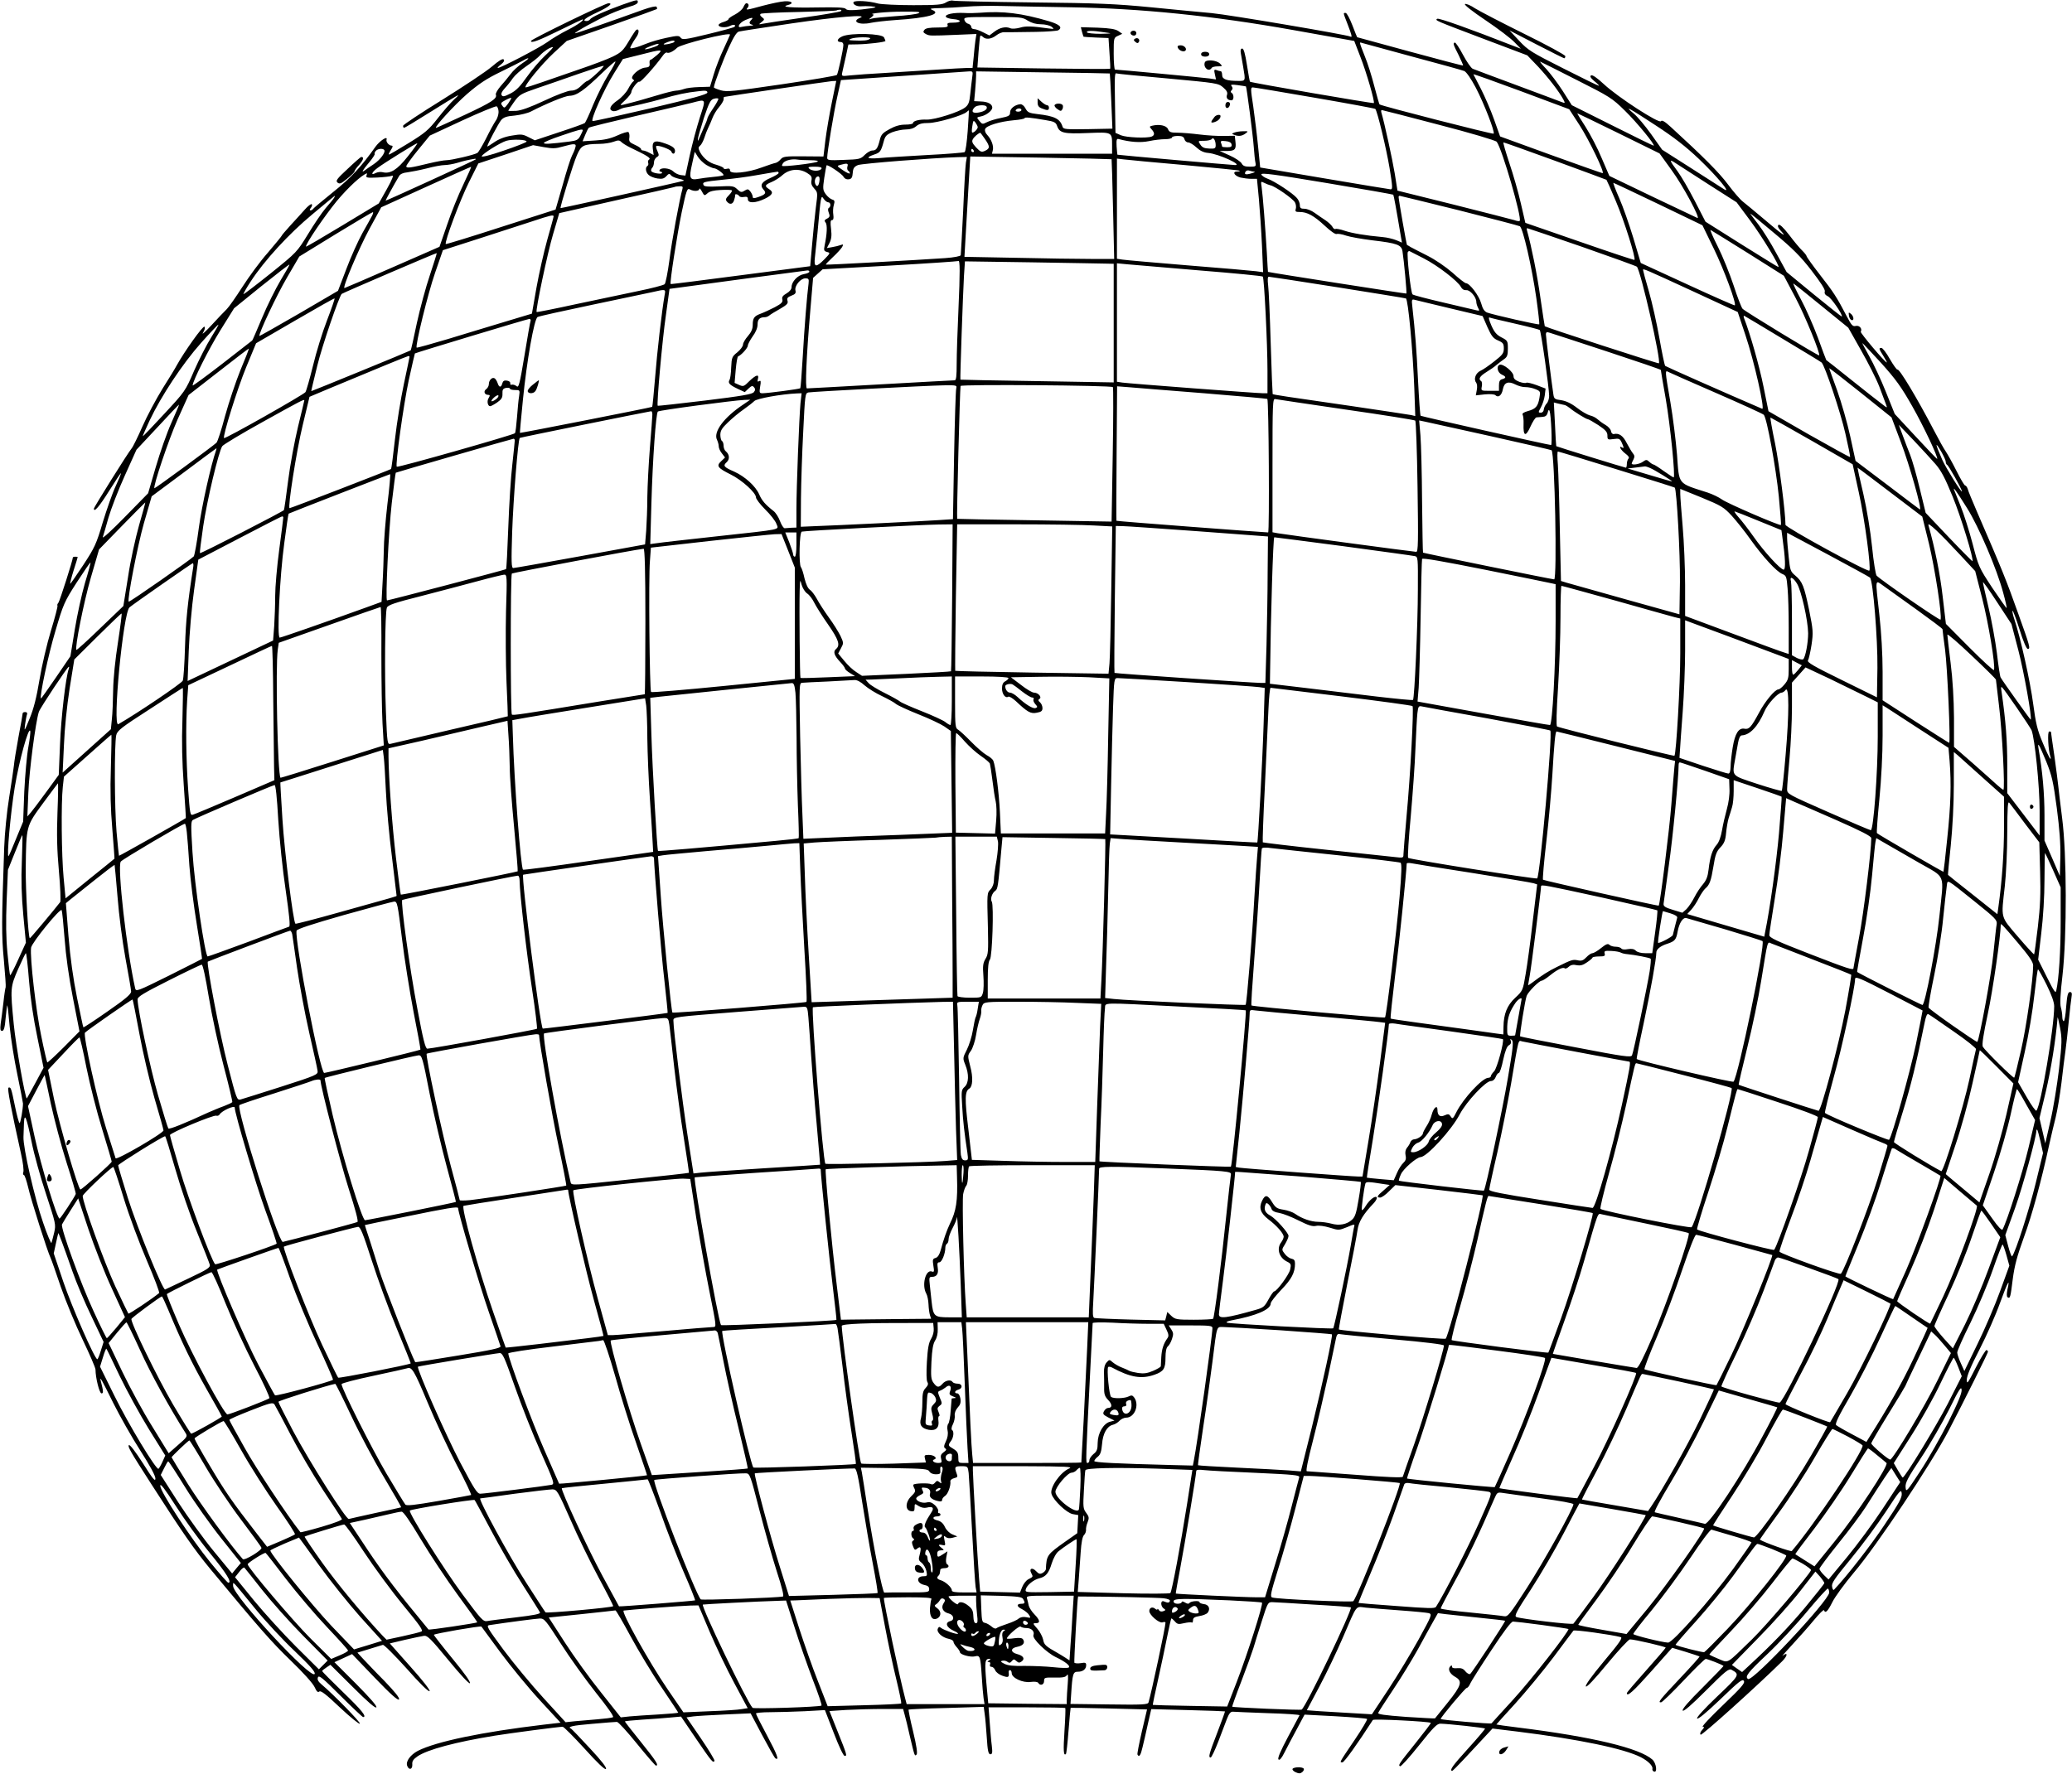  <svg version="1.0" xmlns="http://www.w3.org/2000/svg"
 width="1280pt" height="1096pt" viewBox="0 0 1280 1096"
 preserveAspectRatio="xMidYMid meet"><g transform="translate(0,1096) scale(0.1,-0.1)"
fill="#000000" stroke="none">
<path d="M3845 10931 c-103 -37 -191 -76 -199 -90 -4 -6 -14 -11 -22 -11 -32
0 -9 19 66 54 72 34 99 56 69 56 -20 0 -479 -223 -479 -233 0 -16 43 0 182 68
73 36 134 65 136 65 18 0 -33 -36 -91 -65 -40 -20 -97 -54 -127 -76 -49 -35
-286 -159 -305 -159 -4 0 4 10 19 21 19 15 24 25 17 32 -6 6 -30 -8 -73 -45
-35 -30 -172 -121 -305 -204 -133 -82 -242 -155 -243 -161 0 -7 3 -13 6 -13 4
0 72 41 153 92 199 124 203 126 158 85 -21 -19 -67 -72 -102 -117 -57 -73 -78
-91 -182 -155 -65 -40 -119 -72 -121 -70 -2 2 4 15 13 29 12 17 13 26 5 26
-17 0 -37 23 -32 38 8 25 -42 -8 -68 -44 -87 -123 -152 -193 -261 -280 -66
-53 -122 -100 -125 -105 -3 -5 -10 -9 -16 -9 -6 0 -6 6 2 15 7 9 10 19 6 23
-4 4 -24 -11 -43 -33 -19 -22 -60 -66 -89 -98 -30 -33 -54 -61 -54 -64 0 -2
-38 -49 -85 -104 -48 -54 -118 -150 -157 -211 -40 -62 -83 -124 -97 -138 -15
-14 -57 -59 -95 -100 -38 -41 -62 -62 -52 -46 11 17 14 32 9 37 -9 9 -127
-158 -172 -240 -7 -14 -46 -78 -86 -141 -39 -63 -96 -169 -125 -235 -29 -66
-59 -127 -67 -136 -22 -26 -233 -363 -233 -372 0 -26 33 12 95 111 38 61 71
110 72 108 2 -2 -13 -37 -32 -79 -20 -42 -55 -143 -80 -224 -40 -136 -51 -158
-121 -265 -43 -65 -79 -117 -80 -115 -2 2 7 39 21 83 14 43 25 80 25 82 0 1
-7 2 -15 2 -8 0 -15 -2 -15 -5 0 -16 -81 -269 -89 -279 -6 -7 -9 -15 -6 -18 3
-3 -15 -72 -40 -154 -25 -82 -57 -219 -71 -304 -18 -109 -36 -180 -61 -240
-33 -81 -34 -83 -28 -36 4 27 9 55 12 62 3 8 -1 14 -11 14 -9 0 -16 -3 -16 -8
0 -4 -11 -70 -26 -147 -14 -77 -27 -156 -28 -175 -2 -19 -15 -107 -29 -195
-15 -91 -28 -225 -31 -310 -16 -462 -17 -544 -2 -699 8 -88 13 -163 11 -166
-2 -4 -9 -47 -14 -96 -6 -49 -13 -108 -17 -131 -4 -34 -2 -43 9 -43 11 0 17
20 22 81 4 44 9 79 10 77 2 -2 9 -62 15 -133 7 -72 28 -204 47 -294 19 -90 34
-171 35 -180 0 -34 -15 -121 -21 -121 -4 0 -17 48 -29 107 -23 112 -25 117
-40 112 -8 -4 16 -129 78 -409 12 -53 18 -103 14 -113 -3 -9 -2 -17 3 -17 5 0
17 -35 27 -77 17 -76 120 -399 139 -437 5 -10 33 -91 63 -179 31 -89 91 -235
135 -326 43 -90 79 -173 79 -184 0 -50 24 -147 37 -147 13 0 12 13 -4 75 -10
38 6 9 77 -135 40 -80 114 -211 166 -292 60 -94 94 -156 94 -174 0 -22 -16 -3
-77 94 -47 73 -81 118 -87 112 -8 -8 7 -36 139 -241 194 -302 262 -400 364
-524 306 -369 376 -449 496 -565 78 -75 137 -141 148 -164 13 -28 20 -36 30
-28 9 7 43 -19 127 -99 63 -59 118 -104 123 -100 7 7 -162 180 -237 243 -21
18 -27 30 -22 43 6 16 29 -3 139 -113 73 -73 136 -132 140 -132 26 0 -9 43
-123 153 -71 69 -130 128 -130 131 0 3 12 13 26 22 l25 17 138 -137 c93 -93
141 -134 146 -126 5 8 -40 59 -126 146 l-133 133 55 25 54 25 141 -147 c98
-102 143 -142 149 -133 5 9 -25 46 -91 115 -55 55 -114 118 -133 138 l-33 36
72 22 c40 12 78 24 85 26 6 3 72 -63 146 -145 80 -91 137 -147 143 -141 5 5
-42 66 -119 152 l-127 143 93 22 c52 12 105 23 119 25 20 3 43 -20 149 -149
77 -94 129 -149 134 -144 6 6 -35 64 -107 151 -64 78 -116 145 -116 148 0 7
289 57 294 51 1 -2 54 -74 117 -159 63 -85 172 -218 243 -295 l129 -140 -104
-12 c-379 -45 -664 -104 -778 -162 -45 -24 -75 -64 -66 -91 10 -30 34 -25 32
7 -2 20 6 32 32 50 61 42 237 89 478 128 92 15 395 55 419 55 7 0 67 -61 135
-135 80 -89 126 -132 132 -126 7 7 -27 51 -99 128 -60 65 -112 119 -116 121
-27 12 9 20 130 30 76 7 145 12 153 12 9 0 64 -61 124 -135 60 -74 113 -135
117 -135 20 0 1 29 -92 145 -55 68 -100 126 -100 128 0 2 48 7 108 11 59 4
137 9 173 13 l66 6 93 -137 c97 -142 105 -152 114 -137 3 4 -35 67 -84 139
l-89 130 42 6 c23 3 112 8 198 12 l156 7 72 -136 c40 -75 76 -139 81 -142 26
-16 11 24 -51 140 -38 71 -69 132 -69 137 0 4 39 8 88 8 48 0 144 3 213 6
l125 7 55 -142 c32 -83 59 -141 67 -141 16 0 16 2 -46 157 l-48 120 104 7 c58
3 160 6 228 6 l123 0 10 -37 c6 -21 20 -78 31 -128 30 -126 30 -129 42 -117 7
7 0 54 -21 142 -18 73 -30 134 -28 136 2 2 107 7 234 10 l230 7 6 -44 c4 -24
9 -90 13 -146 5 -82 10 -103 22 -103 12 0 14 10 9 52 -4 29 -9 95 -13 146 l-7
92 235 0 c129 0 237 -2 239 -4 2 -2 0 -65 -5 -140 -8 -123 -6 -159 9 -144 3 3
10 67 16 144 6 76 12 140 13 141 0 1 107 -1 237 -4 l235 -6 -32 -136 c-17 -75
-30 -139 -27 -143 10 -19 20 -4 31 45 7 28 22 93 33 144 l21 92 227 -6 c124
-3 227 -7 228 -8 2 -1 -20 -60 -47 -131 -51 -132 -57 -154 -41 -154 5 0 26 44
47 98 20 53 45 117 54 142 13 33 23 44 36 43 11 -1 108 -5 217 -9 109 -3 197
-9 195 -13 -2 -3 -34 -64 -72 -135 -46 -87 -65 -131 -58 -138 7 -7 19 7 37 43
15 30 49 94 76 144 l48 90 190 -10 c104 -6 193 -13 196 -17 4 -3 -31 -62 -77
-130 -97 -143 -94 -138 -75 -138 11 0 92 113 188 262 5 8 347 -9 358 -18 2 -2
-39 -56 -91 -121 -110 -137 -111 -140 -99 -147 5 -4 58 55 117 129 89 112 112
135 133 134 50 -1 270 -25 275 -30 2 -2 -45 -58 -105 -124 -97 -107 -115 -133
-99 -138 3 -1 36 32 74 73 38 41 94 101 123 132 l53 57 156 -19 c377 -47 656
-105 760 -158 45 -23 76 -54 72 -72 -2 -7 3 -15 10 -17 22 -8 14 52 -10 74
-79 71 -370 141 -828 198 -74 9 -136 18 -136 19 -1 0 52 59 118 131 65 72 171
200 235 285 63 85 119 159 123 164 7 7 237 -25 292 -40 14 -4 -8 -36 -104
-150 -78 -94 -117 -149 -111 -155 6 -6 53 44 133 141 68 82 131 150 139 150
28 0 221 -45 221 -51 0 -3 -54 -66 -120 -140 -66 -74 -120 -137 -120 -141 0
-26 40 10 153 137 l127 143 83 -25 c45 -14 84 -27 86 -29 2 -2 -52 -62 -120
-134 -128 -136 -140 -151 -117 -149 7 1 69 61 138 134 69 73 130 133 137 134
10 1 102 -35 110 -43 2 -1 -56 -61 -128 -133 -87 -86 -129 -135 -124 -143 5
-8 51 31 145 125 120 120 140 136 157 127 53 -29 50 -33 -88 -164 -82 -78
-129 -130 -125 -137 5 -7 56 35 144 119 115 111 137 128 145 113 8 -13 -15
-40 -129 -149 -76 -73 -133 -133 -125 -134 11 0 10 -5 -4 -20 -11 -12 -15 -24
-9 -29 7 -7 351 303 504 454 34 34 36 60 3 34 -10 -8 16 22 57 66 41 44 102
113 135 153 33 40 61 68 63 62 8 -22 23 -7 51 49 16 33 76 115 133 183 140
164 478 671 588 882 94 180 239 472 241 483 0 4 -4 9 -9 11 -5 1 -35 -47 -66
-108 -49 -97 -56 -107 -56 -76 0 23 25 84 79 188 43 84 100 213 126 286 48
132 64 161 46 83 -5 -26 -5 -43 1 -47 16 -10 18 -1 32 112 11 84 27 143 69
259 50 136 107 345 157 575 10 47 28 121 39 165 11 44 27 141 36 215 8 74 20
164 25 200 5 36 14 117 20 180 6 63 14 130 17 148 4 24 2 32 -10 32 -12 0 -17
-19 -23 -90 -3 -49 -10 -90 -15 -90 -5 0 -9 12 -9 28 0 15 -4 41 -9 58 -6 21
-3 86 10 195 28 245 27 754 -2 974 -11 88 -22 178 -24 200 -2 22 -13 105 -24
185 -12 80 -21 146 -21 148 0 1 -5 2 -11 2 -12 0 -6 -118 8 -157 3 -10 2 -15
-2 -10 -5 4 -26 49 -47 100 -32 76 -42 118 -58 239 -18 137 -78 408 -116 521
-9 26 -14 50 -11 53 2 3 22 -49 43 -116 23 -74 43 -120 51 -120 18 0 12 20
-58 215 -75 211 -100 273 -259 640 -26 61 -51 120 -54 133 -4 12 -11 22 -16
22 -5 0 -29 41 -54 91 -25 50 -55 103 -65 118 -11 15 -44 74 -74 132 -106 203
-214 382 -225 375 -4 -2 -25 27 -47 65 -21 38 -45 69 -52 69 -18 0 -17 -4 12
-50 14 -22 23 -40 21 -40 -11 0 -165 183 -161 190 11 18 -8 41 -30 36 -19 -5
-27 3 -55 57 -63 121 -84 153 -167 259 -45 58 -83 111 -83 116 0 4 -12 19 -26
33 -14 13 -51 57 -81 97 -38 49 -60 69 -67 62 -6 -6 -2 -18 14 -35 47 -51 7
-23 -98 67 -59 50 -120 100 -135 112 -16 12 -57 59 -92 106 -55 74 -152 171
-353 355 -38 35 -56 45 -61 36 -11 -17 -266 148 -353 229 -43 40 -71 59 -79
54 -9 -5 -3 -16 21 -36 19 -15 31 -28 27 -28 -4 0 -103 48 -219 107 -196 99
-218 112 -273 171 l-60 64 166 -86 c91 -47 169 -86 172 -86 4 0 7 6 7 13 0 7
-114 69 -252 137 -139 69 -276 140 -305 158 -28 19 -57 31 -63 27 -7 -4 45
-45 127 -100 76 -51 156 -112 178 -135 l40 -41 -55 21 c-260 102 -451 170
-461 164 -16 -10 -17 -9 286 -124 l270 -102 68 -71 c63 -68 129 -153 156 -204
11 -22 10 -22 -16 -12 -16 6 -140 53 -278 104 -137 51 -258 96 -267 100 -10 4
-37 43 -60 86 -23 44 -46 78 -51 76 -12 -4 -10 -11 24 -78 16 -34 29 -62 27
-64 -2 -1 -149 37 -328 86 -179 49 -326 89 -326 89 -1 0 -14 34 -30 75 -16 41
-34 75 -41 75 -16 0 -17 5 12 -70 26 -67 30 -84 17 -76 -19 11 -749 135 -857
145 -66 6 -235 22 -375 36 -217 21 -326 26 -730 30 -261 3 -483 8 -493 11 -10
3 -29 -2 -43 -11 -21 -14 -55 -17 -202 -17 -98 0 -195 5 -217 10 -57 16 -144
21 -152 9 -7 -12 17 -27 42 -26 42 3 98 -1 93 -6 -3 -3 -43 -9 -89 -14 -63 -6
-87 -5 -94 4 -7 9 -54 11 -175 9 -163 -3 -233 3 -182 15 39 10 24 26 -21 23
-23 -1 -83 -14 -133 -27 -106 -29 -110 -29 -95 -12 10 13 6 27 -9 27 -4 0 -12
-11 -18 -25 -6 -13 -29 -33 -52 -45 -22 -11 -40 -24 -40 -29 0 -4 -14 -12 -31
-17 -17 -5 -30 -13 -30 -19 1 -15 47 -18 71 -5 21 11 40 7 27 -6 -4 -4 -77
-24 -164 -45 -140 -34 -158 -36 -168 -22 -10 14 -19 14 -89 -1 -43 -9 -97 -25
-121 -35 -24 -10 -57 -22 -75 -26 -31 -7 -31 -6 -19 17 6 12 20 35 31 50 18
26 17 55 -2 43 -4 -3 -25 -34 -46 -70 -34 -57 -46 -69 -99 -95 -33 -16 -125
-51 -205 -78 -80 -28 -185 -64 -234 -81 -49 -17 -93 -31 -98 -31 -19 0 98 144
173 213 l80 74 276 96 c152 53 278 99 281 101 2 3 1 9 -2 14 -3 6 -38 -2 -83
-18 -213 -77 -418 -148 -421 -146 -5 6 144 88 218 120 41 18 96 38 123 46 27
7 47 18 47 26 0 18 0 18 -95 -15z m2770 -16 c433 -7 877 -52 1376 -141 l375
-67 37 -96 c38 -96 91 -280 84 -288 -4 -4 -759 126 -765 132 -2 1 -10 48 -19
104 -11 70 -20 101 -29 101 -9 0 -12 -9 -9 -27 3 -16 9 -55 15 -87 15 -87 15
-86 -29 -86 -73 0 -101 10 -101 36 0 13 -4 24 -9 24 -5 0 -17 3 -26 7 -15 5
-16 1 -10 -26 l7 -32 -39 6 c-35 5 -566 55 -585 55 -4 0 -8 44 -8 98 0 97 0
99 27 111 l26 12 -24 17 c-18 12 -51 18 -128 21 l-104 3 7 -28 c4 -16 9 -30
10 -31 1 -1 36 -3 78 -5 l76 -3 6 -93 c4 -52 6 -95 4 -97 -2 -2 -187 -1 -412
2 l-408 6 7 96 c4 53 9 98 11 100 2 3 10 -1 16 -7 18 -18 52 -14 82 9 15 12
37 21 49 20 12 0 33 0 47 0 14 0 81 1 150 2 69 1 131 6 138 10 27 18 9 35 -55
55 -173 51 -286 65 -433 53 -25 -2 -68 -3 -95 -1 -63 3 -117 -8 -112 -23 2 -7
22 -13 45 -15 54 -4 55 -22 1 -22 -32 0 -40 -3 -35 -15 4 -12 -6 -15 -63 -15
-47 0 -72 -4 -80 -14 -10 -12 -8 -17 8 -26 23 -12 24 -12 194 -5 l119 5 -6
-38 c-3 -20 -8 -67 -11 -104 l-7 -68 -36 0 c-20 0 -100 -5 -177 -10 -77 -5
-219 -14 -315 -20 -96 -5 -199 -13 -229 -16 -52 -6 -53 -5 -48 18 3 12 13 57
22 98 l16 75 57 1 c63 1 172 14 172 21 0 2 -4 12 -9 22 -13 24 -202 29 -256 7
-35 -15 -40 -36 -9 -36 8 0 14 -8 14 -17 0 -27 -33 -177 -40 -186 -4 -5 -158
-31 -341 -58 -295 -43 -339 -48 -376 -37 -24 7 -43 15 -43 18 0 19 56 167 93
248 29 64 48 94 62 97 11 3 156 25 323 50 279 41 483 58 425 35 -56 -23 -4
-47 67 -31 25 5 92 13 150 17 202 13 291 38 228 63 -18 8 -6 10 52 11 41 1
113 5 160 9 47 4 146 6 220 4 74 -2 266 -5 425 -8z m-1420 -24 c-6 -4 -111
-23 -235 -40 -124 -18 -236 -35 -250 -38 -24 -5 -25 -5 -5 11 19 15 19 17 2
30 -12 9 -14 16 -7 21 5 3 112 9 237 11 125 3 229 7 232 10 2 2 11 4 20 4 9 0
11 -3 6 -9z m481 -12 c-10 -6 -75 -15 -145 -19 -69 -5 -135 -11 -146 -15 -20
-7 -20 -6 -1 9 11 9 16 17 10 17 -36 5 82 17 181 17 90 1 115 -1 101 -9z m674
-47 c23 -14 50 -22 81 -22 25 0 54 -7 65 -15 18 -15 17 -15 -16 -11 -107 15
-144 16 -179 5 -22 -6 -48 -8 -58 -4 -29 13 -66 5 -99 -20 l-32 -24 -38 19
c-21 11 -46 20 -56 20 -10 0 -18 6 -18 14 0 7 -8 16 -18 19 -11 2 -21 13 -24
23 -5 18 3 19 176 19 170 0 183 -1 216 -23z m-1708 6 c-17 -17 -15 -26 6 -31
9 -3 4 -5 -13 -6 -16 -1 -40 -4 -53 -7 -34 -10 -17 25 22 42 39 17 54 18 38 2z
m2183 -78 c49 -7 48 -7 -27 -9 -42 0 -80 4 -83 9 -7 12 37 12 110 0z m-2315
-14 c0 -2 -18 -41 -39 -87 -22 -46 -50 -118 -62 -159 l-23 -76 -67 -2 c-37 -1
-79 -6 -94 -12 -14 -5 -36 -10 -48 -10 -12 0 -65 -13 -117 -29 -86 -26 -140
-41 -210 -58 -23 -6 -21 -3 13 29 20 19 37 41 37 48 0 18 40 71 50 65 8 -5
101 100 143 159 10 15 22 24 27 21 11 -7 41 8 63 30 22 22 327 98 327 81z
m865 -25 c-11 -11 -42 -14 -100 -11 -32 1 -36 3 -20 10 27 12 132 13 120 1z
m-1209 -20 c-6 -8 -66 -21 -66 -14 0 5 43 22 58 22 7 1 11 -3 8 -8z m4559 -91
c165 -44 310 -84 321 -89 13 -6 42 -48 71 -103 51 -98 120 -275 110 -284 -5
-5 -697 172 -705 181 -2 2 -16 52 -32 112 -15 59 -41 143 -59 186 -35 89 -35
88 -18 82 6 -2 147 -40 312 -85z m-4660 71 c-12 -11 -91 -33 -80 -23 7 8 64
30 80 31 5 1 5 -2 0 -8z m-697 -64 c-31 -29 -82 -88 -113 -132 -42 -60 -68
-86 -102 -103 -37 -19 -47 -21 -54 -10 -5 8 1 23 20 43 15 16 38 45 50 63 13
18 50 51 84 74 34 23 72 53 84 67 24 25 60 49 78 50 6 0 -16 -23 -47 -52z
m691 3 c-19 -16 -37 -30 -41 -30 -4 0 -7 -10 -5 -22 2 -19 -4 -24 -29 -26 -39
-4 -96 -58 -75 -71 9 -6 10 -11 2 -15 -6 -4 -20 -25 -31 -46 -11 -21 -40 -53
-65 -70 -45 -31 -57 -56 -31 -66 8 -3 25 0 38 7 13 7 32 14 43 15 32 4 154 33
225 53 88 26 154 40 223 47 46 6 57 4 57 -8 0 -11 -88 -35 -350 -97 -193 -45
-355 -81 -359 -79 -15 5 70 195 131 293 l56 90 104 26 c139 36 149 36 107 -1z
m-831 -50 c-26 -17 -59 -47 -74 -68 -15 -20 -43 -54 -62 -75 -18 -21 -31 -44
-29 -51 10 -25 -25 -48 -192 -126 -95 -44 -174 -80 -177 -80 -16 0 112 140
191 209 74 64 121 95 208 137 61 30 123 61 137 69 46 27 44 15 -2 -15z m530
-72 c-28 -45 -70 -129 -94 -186 -23 -58 -47 -108 -51 -112 -4 -4 -76 -30 -159
-57 l-150 -50 -40 20 c-35 18 -45 19 -103 9 -43 -7 -79 -21 -108 -41 -24 -17
-43 -28 -43 -26 0 12 69 142 86 163 15 17 33 24 84 28 36 4 81 15 100 25 99
51 210 96 237 97 46 1 90 32 207 145 38 37 73 67 77 67 5 0 -15 -37 -43 -82z
m5982 -32 c204 -103 219 -112 298 -190 73 -71 192 -216 177 -216 -3 0 -118 56
-255 125 l-250 125 -56 88 c-31 48 -77 109 -102 136 -26 27 -42 47 -37 45 6
-2 107 -53 225 -113z m-6055 39 c-27 -25 -52 -45 -56 -45 -5 0 -22 -13 -39
-30 -21 -21 -41 -30 -63 -30 -18 0 -88 -26 -162 -61 -90 -42 -145 -62 -177
-64 -27 -1 -48 -1 -48 1 0 2 16 26 35 53 33 46 41 51 143 86 59 20 175 60 257
89 83 29 152 51 154 49 3 -2 -17 -24 -44 -48z m2321 -22 c-3 -21 -8 -67 -12
-103 -5 -52 -11 -68 -32 -84 -36 -29 -187 -76 -236 -75 -47 2 -86 -8 -86 -22
0 -5 -21 -9 -47 -9 -33 0 -64 -9 -98 -28 -42 -23 -52 -33 -60 -67 -13 -52 -22
-65 -46 -65 -11 0 -32 -12 -47 -27 -25 -26 -34 -28 -129 -31 -92 -4 -103 -2
-103 13 0 34 41 283 63 380 l22 100 45 3 c191 13 730 50 748 51 22 1 23 -2 18
-36z m850 23 c1 0 5 -77 9 -171 l7 -170 -151 -3 c-138 -2 -152 -1 -157 15 -15
49 -49 66 -155 78 -52 6 -61 11 -74 35 -8 16 -22 27 -32 26 -33 -3 -63 -26
-63 -50 0 -20 -7 -25 -57 -35 -32 -6 -71 -18 -86 -26 -27 -14 -30 -13 -47 8
-18 22 -18 22 11 28 33 7 69 36 69 54 0 22 -28 37 -71 38 l-41 2 6 65 c3 36 6
77 6 92 l0 27 413 -6 c226 -3 413 -6 413 -7z m359 -31 c302 -28 311 -29 341
-55 22 -19 29 -31 24 -46 -7 -19 4 -34 28 -34 15 0 16 36 1 46 -8 4 -8 9 0 17
7 7 7 14 0 24 -9 11 -2 12 37 7 27 -4 50 -7 51 -8 4 -3 43 -301 48 -371 3 -44
8 -90 11 -102 4 -21 1 -23 -35 -23 -31 0 -43 5 -51 21 -7 11 -39 33 -73 48
l-62 28 44 0 c50 0 59 10 53 58 l-4 36 -67 -1 c-36 -1 -104 3 -151 9 -47 6
-108 11 -135 11 -42 0 -52 3 -60 23 -10 22 -54 31 -98 20 -17 -4 -17 -6 -3
-22 20 -22 20 -37 0 -45 -30 -11 -155 -6 -189 8 l-34 15 -3 181 c-3 177 -2
193 11 186 3 -2 146 -16 316 -31z m2542 -287 c60 -93 159 -298 143 -298 -4 0
-148 51 -320 113 l-313 114 -37 104 c-20 57 -57 142 -81 189 -24 47 -45 88
-47 91 -1 3 131 -44 295 -105 l297 -111 63 -97z m-4618 140 c-15 -73 -33 -178
-40 -234 l-12 -101 -124 1 c-113 1 -126 -1 -141 -19 -9 -11 -24 -21 -32 -22
-8 -1 -46 -14 -85 -28 -85 -32 -195 -43 -195 -19 0 11 -6 15 -20 11 -11 -3
-20 -1 -20 4 0 4 -19 13 -42 20 -47 12 -82 40 -104 80 -11 23 -11 29 1 39 8 6
19 28 26 48 6 20 17 48 24 62 7 14 19 41 26 60 7 19 25 50 41 68 15 18 28 39
28 47 0 8 1 15 3 16 17 4 649 97 668 98 l25 1 -27 -132z m2984 28 c203 -35
371 -66 373 -69 12 -11 68 -244 88 -364 19 -117 20 -133 7 -133 -9 1 -194 31
-411 68 l-395 67 -13 130 c-7 72 -21 183 -30 248 -16 105 -17 117 -3 117 9 0
182 -29 384 -64z m-4984 -36 c-22 -29 -24 -30 -36 -13 -12 15 -9 19 19 34 18
10 35 16 36 14 2 -2 -7 -18 -19 -35z m1266 -30 c-19 -28 -35 -56 -35 -62 0 -5
-11 -33 -24 -61 -12 -29 -26 -59 -29 -67 -5 -13 -5 -13 -6 0 0 8 17 67 37 130
33 98 42 115 63 120 13 4 25 3 27 0 1 -4 -13 -31 -33 -60z m-82 -57 c-19 -60
-47 -164 -62 -233 l-27 -125 -28 3 c-15 2 -36 12 -47 23 -20 20 -74 26 -84 9
-3 -5 -1 -10 4 -10 6 0 11 -4 11 -8 0 -11 -59 -2 -66 10 -4 5 -1 15 5 21 6 6
11 21 11 34 0 12 8 26 17 32 15 8 15 13 5 36 -7 15 -11 30 -8 32 9 9 87 -19
93 -33 7 -20 23 -17 23 4 0 19 -21 33 -78 51 -49 16 -65 5 -59 -39 l5 -38 -27
14 c-14 8 -32 14 -38 14 -7 0 -13 4 -13 9 0 5 -17 17 -38 26 -33 15 -38 21
-34 45 2 15 -1 30 -6 34 -5 3 -36 -6 -68 -21 -42 -19 -80 -28 -137 -31 l-78
-5 16 39 c9 22 19 42 23 45 4 4 138 37 297 74 160 37 313 73 340 80 89 23 87
28 48 -92z m-1243 35 c0 -16 -8 -42 -19 -56 -10 -15 -37 -64 -59 -109 -23 -45
-47 -85 -53 -88 -19 -12 -160 -45 -191 -45 -16 0 -64 -9 -106 -19 -119 -29
-142 -32 -142 -18 0 6 33 52 73 101 l72 88 200 93 c110 51 206 90 213 88 6 -3
12 -19 12 -35z m3014 34 c9 -15 -9 -30 -47 -37 -39 -8 -51 7 -25 33 13 13 64
16 72 4z m216 -22 c0 -5 -9 -10 -21 -10 -11 0 -17 5 -14 10 3 6 13 10 21 10 8
0 14 -4 14 -10z m3917 -94 c114 -74 189 -133 268 -208 113 -108 205 -219 155
-187 -14 9 -105 67 -203 130 l-179 114 -68 96 c-38 53 -86 110 -107 127 -68
56 -27 34 134 -72z m-4249 -36 c-5 -68 -13 -127 -19 -130 -5 -3 -109 -12 -231
-18 -123 -7 -257 -15 -298 -19 -76 -6 -86 3 -27 23 34 11 40 20 56 79 9 34 17
43 53 58 24 9 62 17 84 17 27 0 49 7 64 20 17 15 37 20 76 20 53 0 215 47 237
69 6 6 11 10 12 8 1 -1 -2 -58 -7 -127z m2911 39 c194 -50 351 -97 357 -105
33 -42 158 -474 142 -489 -3 -3 -18 -1 -34 5 -16 5 -185 48 -375 96 l-346 86
-17 107 c-15 90 -64 314 -82 374 -3 9 -2 17 2 17 4 0 163 -41 353 -91z m1111
-53 l252 -124 75 -104 c71 -97 181 -303 159 -295 -6 3 -131 62 -278 132 l-266
128 -47 109 c-25 61 -71 148 -100 194 -30 46 -53 84 -51 84 2 0 117 -56 256
-124z m-3542 82 c56 -9 65 -14 73 -38 15 -42 42 -48 188 -42 152 6 151 7 151
-75 l0 -53 -371 0 -371 0 5 21 c7 26 -8 67 -34 95 -12 12 -17 28 -13 37 8 21
90 46 177 54 37 3 67 9 67 13 0 7 35 4 128 -12z m-418 -44 c0 -13 -28 -39 -35
-32 -2 2 -2 21 2 41 5 34 7 35 19 20 7 -10 14 -23 14 -29z m-2440 -19 c0 -4
-7 -19 -15 -34 -12 -24 -23 -30 -62 -35 -127 -16 -163 -18 -163 -9 0 5 48 25
108 45 108 37 132 43 132 33z m2484 -53 c32 -47 33 -59 1 -74 -22 -10 -28 -7
-55 21 -24 26 -28 37 -20 51 8 15 33 36 46 40 1 0 13 -17 28 -38z m1233 -2 c3
-11 13 -20 23 -20 10 0 33 -14 51 -31 23 -21 45 -32 73 -34 64 -6 215 -75 166
-75 -18 0 -724 62 -727 64 -1 1 -3 24 -5 51 -2 41 0 49 12 46 70 -19 135 -24
188 -13 32 7 77 12 100 12 23 0 42 5 42 10 0 6 16 10 36 10 27 0 37 -5 41 -20z
m193 -37 c0 -20 -5 -23 -40 -21 -30 1 -44 7 -55 25 -15 23 -15 23 24 23 22 0
43 5 47 11 9 15 24 -9 24 -38z m-4257 22 c-1 -5 -65 -30 -142 -56 -87 -30
-138 -42 -135 -34 6 16 115 84 152 95 36 11 127 8 125 -5z m641 -37 c103 -49
128 -65 117 -73 -7 -4 -10 -13 -7 -21 3 -7 1 -16 -4 -19 -16 -10 -11 -41 8
-57 9 -8 33 -18 54 -21 28 -4 40 -1 54 14 15 17 20 18 29 6 5 -8 28 -17 50
-22 22 -4 34 -10 28 -12 -19 -7 -758 -171 -760 -169 -5 5 79 278 101 327 27
62 39 68 140 70 28 0 67 6 86 13 29 11 37 10 49 -2 8 -8 33 -23 55 -34z m3714
20 c3 -14 -3 -18 -27 -18 -17 0 -31 2 -31 4 0 2 -3 12 -6 21 -6 14 -1 16 27
13 23 -2 35 -9 37 -20z m-5090 -76 c-65 -82 -107 -108 -155 -96 -11 3 -30 1
-42 -5 -33 -18 -25 5 11 31 50 37 243 156 246 153 2 -2 -25 -39 -60 -83z
m7090 -26 c172 -63 315 -116 316 -117 2 -2 29 -62 59 -134 51 -120 124 -351
114 -361 -2 -2 -155 49 -339 113 l-335 116 -28 121 c-15 67 -47 178 -71 249
-23 70 -40 127 -36 127 4 0 148 -51 320 -114z m-6054 82 c-3 -13 -13 -36 -21
-51 -8 -15 -34 -96 -57 -180 l-44 -152 -337 -108 c-185 -60 -339 -107 -341
-105 -10 10 89 274 142 380 l59 118 169 56 169 57 66 -12 c54 -10 75 -9 116 3
75 21 88 20 79 -6z m-1181 -14 c12 -13 -23 -61 -65 -89 -24 -16 -49 -33 -55
-38 -23 -17 -14 0 27 49 22 26 37 50 35 53 -3 2 0 10 6 18 12 14 41 18 52 7z
m3642 -4 c3 -5 1 -10 -4 -10 -6 0 -11 5 -11 10 0 6 2 10 4 10 3 0 8 -4 11 -10z
m-1652 -89 c19 -11 41 -21 49 -21 14 0 58 -32 58 -42 0 -3 -28 -8 -62 -11 -35
-3 -76 -9 -93 -12 -54 -10 -60 3 -40 90 l17 77 18 -29 c10 -17 34 -40 53 -52z
m1604 14 c-3 -19 -11 -153 -17 -298 -7 -144 -14 -267 -15 -274 -2 -6 -40 -14
-97 -18 -189 -13 -733 -43 -736 -40 -2 2 17 22 43 46 25 23 51 52 57 62 9 17
8 19 -8 13 -11 -4 -34 -10 -53 -13 l-33 -6 16 31 c12 24 15 45 10 87 -5 41 -4
55 6 55 8 0 11 11 8 32 -3 18 -2 46 3 61 7 24 5 30 -10 34 -10 3 -28 17 -39
32 -19 26 -20 34 -10 102 6 41 13 76 14 77 6 8 95 -52 105 -70 6 -12 19 -18
32 -16 17 2 23 11 25 40 2 29 9 38 32 48 25 10 461 44 619 49 l54 1 -6 -35z
m900 21 c1 0 5 -140 9 -309 l7 -307 -145 0 c-80 0 -288 3 -462 7 l-318 6 6
106 c3 58 11 198 18 310 l12 204 435 -7 c240 -4 437 -9 438 -10z m-3930 -2
c-5 -5 -548 -254 -555 -254 -2 0 51 98 84 153 7 12 26 20 50 22 21 3 75 13
119 24 44 12 94 21 111 21 17 0 53 6 80 14 42 13 71 19 108 25 5 0 7 -2 3 -5z
m2068 -4 c37 0 54 -4 45 -9 -18 -10 -211 -33 -218 -26 -3 2 1 11 7 19 14 16
54 25 86 20 11 -2 47 -4 80 -4z m2314 -30 c184 -17 337 -32 339 -35 3 -3 -4
-5 -16 -5 -32 0 -16 -27 21 -37 18 -4 48 -8 67 -8 l35 0 12 -125 c6 -69 15
-198 19 -288 l7 -164 -44 6 c-24 3 -213 20 -419 36 -206 17 -390 33 -407 36
l-33 5 0 309 0 310 43 -5 c23 -3 192 -19 376 -35z m3232 -117 l177 -113 84
-113 c73 -98 188 -287 174 -287 -3 0 -105 63 -228 140 l-222 140 -66 128 c-36
70 -84 153 -107 184 -50 67 -53 77 -15 52 15 -10 106 -69 203 -131z m-5316
108 c-3 -11 -1 -22 5 -26 5 -3 10 -10 10 -16 0 -5 -19 3 -41 18 -40 27 -41 28
-18 34 42 12 51 10 44 -10z m-2373 -112 c-30 -62 -75 -173 -100 -248 l-47
-136 -290 -127 c-159 -70 -293 -127 -297 -128 -15 -1 89 245 155 367 l72 132
275 125 c151 69 277 125 280 125 3 1 -19 -49 -48 -110z m2213 99 c-3 -7 -18
-13 -35 -13 -16 0 -35 6 -41 13 -10 10 -4 12 34 12 33 0 45 -4 42 -12z m-89
-27 c26 -16 31 -24 27 -46 -4 -18 1 -33 17 -50 22 -24 22 -26 10 -117 -6 -51
-17 -154 -23 -228 l-12 -135 -430 -56 c-236 -31 -431 -56 -432 -54 -7 5 40
307 68 442 29 138 34 151 50 143 25 -14 59 -12 59 3 1 6 8 -1 16 -16 15 -28
16 -28 35 -11 13 12 39 18 81 20 34 2 65 1 69 -2 4 -2 -4 -16 -18 -30 -20 -20
-22 -28 -13 -39 18 -22 37 -18 45 8 4 12 7 25 6 30 -2 11 17 8 25 -4 3 -6 17
-9 30 -6 18 3 24 0 24 -14 0 -26 47 -25 105 3 49 24 56 41 25 60 -28 18 -25
26 16 43 20 8 52 28 70 45 42 36 102 41 150 11z m2762 8 c9 0 2 -5 -17 -10
-36 -11 -47 -7 -36 11 4 6 14 9 22 6 8 -3 22 -6 31 -7z m-2938 -8 c0 -5 -22
-18 -49 -30 -56 -24 -69 -45 -44 -73 19 -21 12 -30 -34 -46 -26 -9 -33 -8 -33
2 0 7 -6 21 -14 32 -13 17 -18 17 -36 6 -19 -12 -25 -11 -46 9 -21 20 -31 21
-113 17 -67 -3 -92 -1 -95 9 -7 18 -2 20 124 33 63 6 151 18 195 26 44 8 91
16 105 18 14 2 28 4 33 5 4 0 7 -3 7 -8z m3797 -134 c3 -4 17 -78 48 -264 l6
-32 -36 15 c-20 8 -57 17 -83 19 -110 10 -190 24 -235 39 -26 9 -52 14 -57 11
-5 -3 -14 3 -19 14 -6 10 -25 28 -43 40 -18 12 -48 32 -67 46 -19 14 -47 25
-62 25 -23 0 -29 4 -29 23 0 12 -8 32 -18 43 -24 29 -139 105 -182 120 -19 7
-36 19 -38 26 -2 12 80 1 404 -53 223 -37 408 -70 411 -72z m-6343 118 c-5
-13 5 -15 67 -12 41 2 82 7 91 11 12 6 2 -21 -32 -82 l-50 -89 -225 -136
c-124 -75 -225 -134 -225 -131 0 21 115 189 190 281 70 84 154 162 187 172 1
1 0 -6 -3 -14z m2798 -35 c-5 -32 -16 -39 -26 -15 -7 20 3 45 18 45 8 0 11
-11 8 -30z m2786 -25 c28 -5 140 -83 152 -106 6 -11 8 -29 5 -39 -5 -17 -2
-20 25 -20 46 0 87 -23 154 -85 34 -32 65 -54 73 -51 7 3 34 -1 59 -10 24 -8
97 -21 162 -29 154 -18 180 -28 186 -68 9 -56 28 -258 24 -261 -2 -2 -840 129
-855 134 0 0 -4 53 -7 118 -9 152 -25 357 -32 405 -6 37 -5 38 16 27 12 -6 29
-13 38 -15z m2397 -116 l272 -131 71 -146 c63 -130 140 -338 129 -349 -2 -2
-134 56 -292 129 l-289 133 -46 155 c-26 85 -65 197 -88 248 -22 50 -38 92
-35 92 3 0 128 -59 278 -131z m-6029 94 c-17 -58 -67 -328 -81 -443 -10 -74
-23 -140 -29 -146 -6 -6 -81 -26 -166 -43 -85 -18 -260 -55 -389 -82 -128 -28
-235 -49 -236 -47 -8 8 68 369 102 482 l38 129 350 79 c193 43 355 80 360 82
6 3 20 5 33 5 18 1 22 -3 18 -16z m-2152 -55 c-4 -7 -27 -36 -52 -64 -24 -28
-73 -101 -110 -162 -67 -109 -68 -111 -231 -242 -90 -72 -165 -129 -167 -128
-2 2 18 38 45 79 83 128 235 294 381 415 74 62 136 113 138 114 2 0 0 -6 -4
-12z m3052 -28 c16 0 19 -26 4 -35 -6 -3 -6 -15 0 -30 8 -20 6 -27 -11 -36
-16 -8 -18 -13 -9 -24 12 -14 9 -72 -6 -143 -6 -29 -3 -34 15 -39 21 -5 21 -7
-15 -44 -53 -54 -67 -52 -60 9 3 26 10 94 16 152 21 235 22 236 38 212 8 -12
21 -22 28 -22z m3899 -50 c198 -50 366 -94 374 -98 19 -11 74 -250 102 -445
12 -86 20 -159 18 -161 -5 -5 -285 59 -323 73 -16 7 -27 23 -36 57 -13 47 -71
124 -94 124 -6 0 -44 29 -83 65 -43 37 -107 81 -155 105 -46 23 -92 47 -103
53 -11 7 -21 13 -23 13 -3 1 -52 281 -52 297 0 4 3 7 7 7 4 0 169 -41 368 -90z
m-6716 -32 c-7 -13 -33 -61 -60 -108 -26 -47 -71 -146 -99 -221 l-52 -136
-241 -141 c-133 -77 -243 -139 -244 -138 -9 8 107 254 170 361 l76 130 223
137 c123 75 227 137 231 137 4 1 2 -9 -4 -21z m8662 -109 c113 -94 163 -144
230 -231 57 -74 85 -117 82 -129 -4 -13 3 -22 19 -30 21 -9 94 -116 86 -125
-2 -1 -79 60 -172 136 l-169 139 -63 115 c-34 64 -85 145 -113 181 -28 36 -50
65 -48 65 3 0 69 -54 148 -121z m-7541 104 c0 -5 -18 -69 -39 -144 -21 -75
-51 -208 -67 -297 l-28 -160 -166 -50 c-91 -27 -250 -76 -353 -107 -104 -31
-190 -55 -193 -53 -10 10 70 337 114 463 l48 139 224 72 c124 40 272 88 330
107 111 37 130 41 130 30z m6353 -188 c183 -64 335 -119 339 -123 24 -26 151
-582 136 -597 -3 -4 -698 222 -705 229 -1 1 -13 80 -27 176 -20 144 -56 320
-82 413 -3 9 -3 17 1 17 3 0 155 -52 338 -115z m1025 -39 l222 -140 71 -134
c60 -113 156 -348 147 -358 -5 -4 -459 272 -473 288 -7 7 -32 72 -55 143 -24
72 -67 179 -97 239 -30 59 -50 106 -46 105 5 -2 109 -67 231 -143z m-2002 -33
c86 -44 210 -140 229 -176 7 -14 19 -21 33 -20 23 3 62 -43 62 -72 0 -9 5 -26
11 -37 10 -19 9 -20 -12 -15 -13 3 -105 25 -204 48 -99 23 -184 45 -189 50
-11 10 -37 249 -29 262 3 4 8 7 11 5 4 -2 43 -22 88 -45z m-6140 -102 c-25
-73 -61 -207 -81 -298 -19 -92 -36 -167 -38 -168 -9 -6 -612 -253 -614 -252
-1 1 16 72 37 157 30 124 136 432 151 444 11 8 584 254 587 252 1 -2 -18 -63
-42 -135z m3265 -211 c-6 -129 -11 -281 -11 -338 0 -75 -3 -102 -12 -102 -7 0
-213 -11 -458 -25 -245 -14 -450 -25 -455 -25 -12 0 -4 193 21 484 l17 199 30
27 29 26 417 23 c229 13 418 26 421 28 11 10 11 -72 1 -297z m912 281 l47 -1
0 -366 0 -367 -472 8 c-260 4 -474 8 -475 9 -3 3 16 538 22 641 l6 90 412 -6
c227 -4 433 -7 460 -8z m-5099 -102 c-31 -52 -83 -156 -115 -233 -32 -76 -59
-139 -61 -140 -2 -2 -85 -66 -185 -144 -101 -78 -183 -138 -183 -134 0 27 101
228 172 342 l84 135 169 137 c94 75 171 135 173 133 2 -1 -23 -45 -54 -96z
m5676 60 c212 -17 388 -34 391 -38 9 -9 29 -418 29 -583 l0 -138 -27 0 c-38 0
-830 60 -870 66 l-33 5 0 366 0 366 63 -6 c34 -3 235 -20 447 -38z m3055 -132
l270 -125 48 -144 c53 -157 122 -463 103 -454 -235 101 -593 260 -599 265 -4
4 -20 81 -36 172 -16 90 -45 220 -65 289 -20 68 -36 128 -36 132 0 10 7 7 315
-135z m-5465 124 c0 -5 -16 -12 -35 -15 -38 -7 -75 -47 -75 -80 0 -13 -12 -28
-31 -39 -23 -13 -30 -23 -26 -37 4 -17 -5 -26 -46 -48 -29 -15 -68 -33 -87
-40 -41 -15 -50 -27 -50 -71 0 -23 -9 -44 -30 -68 -16 -18 -30 -42 -30 -52 0
-11 -16 -32 -35 -48 -33 -26 -35 -32 -38 -93 -1 -36 -6 -71 -10 -77 -12 -19
-1 -31 49 -55 l45 -21 23 22 c19 18 25 19 34 8 9 -10 9 -18 -1 -30 -9 -13 -73
-24 -301 -52 -159 -19 -291 -34 -293 -32 -7 8 28 405 51 562 l22 160 60 8
c106 15 779 105 792 106 6 1 12 -3 12 -8z m3262 -96 c227 -36 418 -67 423 -69
14 -5 43 -321 52 -554 l6 -173 -24 6 c-13 3 -177 27 -364 55 -410 59 -489 71
-493 75 -1 1 -7 141 -12 311 -5 170 -12 333 -16 362 -4 34 -3 52 4 52 6 0 197
-29 424 -65z m-3267 23 c-10 -75 -26 -275 -36 -453 -6 -104 -13 -192 -15 -194
-5 -5 -195 -30 -232 -31 -21 0 -22 3 -16 42 6 32 4 39 -6 33 -10 -6 -12 -3 -8
13 9 32 -11 27 -53 -13 -33 -34 -38 -35 -64 -23 l-27 12 7 81 c4 44 10 81 15
83 19 7 60 52 60 67 0 8 14 34 30 57 19 25 30 53 30 73 0 32 13 45 46 45 8 0
20 5 27 11 7 6 36 24 65 40 43 25 52 34 47 50 -5 16 0 23 24 32 24 9 29 16 25
32 -7 28 31 75 61 75 21 0 23 -4 20 -32z m6257 -138 l166 -135 79 -140 c44
-77 95 -178 113 -225 18 -47 36 -96 41 -109 9 -24 9 -24 -28 5 -21 15 -105 82
-188 148 -82 66 -151 120 -153 121 -1 1 -25 64 -52 139 -28 75 -75 182 -105
237 -30 55 -50 99 -46 97 5 -2 83 -64 173 -138z m-7146 68 c-18 -103 -47 -357
-59 -511 -8 -97 -16 -179 -18 -181 -5 -4 -813 -163 -817 -161 -1 1 7 92 18
201 24 244 70 504 91 515 8 5 158 38 334 75 176 37 345 73 375 79 83 19 83 19
76 -17z m-2086 -158 c-28 -72 -67 -198 -86 -278 -20 -81 -41 -155 -47 -165
-11 -16 -497 -291 -503 -284 -10 10 84 310 136 436 l62 150 241 140 c132 77
242 139 244 137 2 -2 -19 -63 -47 -136z m6937 75 l202 -48 30 -69 c25 -56 37
-70 66 -82 30 -13 35 -20 35 -49 0 -30 -8 -40 -59 -80 -32 -25 -70 -52 -85
-58 -30 -14 -44 -52 -27 -73 6 -8 8 -27 4 -46 l-6 -33 55 6 c33 3 60 1 66 -5
18 -18 39 -1 46 36 8 43 33 53 78 30 18 -9 46 -17 62 -16 16 0 44 -5 62 -13
30 -12 31 -15 24 -54 -9 -52 -23 -68 -71 -81 -25 -7 -37 -15 -33 -22 4 -7 7
-32 6 -57 -3 -77 13 -83 42 -18 14 31 31 58 38 58 7 1 24 2 37 3 18 1 27 8 32
26 4 18 8 21 12 10 9 -24 17 -210 9 -210 -15 0 -802 177 -806 181 -3 3 -10
101 -16 219 -9 192 -18 298 -35 454 -5 43 -4 48 12 44 10 -3 109 -26 220 -53z
m2058 -190 c127 -76 234 -141 238 -145 20 -17 118 -310 147 -439 18 -78 31
-143 29 -145 -2 -2 -116 61 -254 139 l-250 144 -31 153 c-25 125 -83 329 -120
422 -4 11 -3 17 2 14 5 -2 113 -67 239 -143z m-1655 95 c80 -18 148 -36 152
-39 8 -7 58 -358 58 -407 0 -18 -7 -40 -16 -48 -8 -9 -16 -25 -17 -36 -1 -12
-8 -20 -19 -20 -16 0 -16 2 1 33 10 17 21 51 24 74 l5 42 -55 21 c-30 11 -59
18 -64 15 -5 -4 -25 -1 -44 6 -25 10 -35 19 -35 35 0 26 -64 78 -86 70 -22 -9
-13 -49 14 -61 27 -12 28 -21 2 -28 -15 -4 -20 -14 -20 -39 l0 -33 -56 0 c-55
0 -55 0 -50 27 3 15 1 30 -4 33 -19 12 -9 30 31 55 23 14 52 34 64 45 13 11
34 27 47 36 19 13 23 25 23 65 0 47 -2 50 -39 69 -31 16 -45 33 -63 74 -15 35
-19 52 -11 49 7 -3 78 -20 158 -38z m-6082 18 c-3 -7 -20 -104 -38 -215 -30
-181 -36 -201 -49 -189 -9 7 -22 11 -29 9 -7 -3 -11 1 -10 8 2 8 -7 15 -20 17
-17 3 -25 -2 -29 -17 -7 -27 -20 -27 -29 2 -4 12 -12 25 -18 29 -15 10 -36
-11 -36 -35 0 -11 -7 -25 -17 -32 -18 -13 -10 -35 13 -35 11 0 12 -4 3 -19
-13 -19 -6 -51 9 -51 5 0 24 10 43 23 27 19 34 30 33 54 -1 25 3 32 22 36 13
2 24 0 24 -4 0 -5 14 -9 31 -9 31 0 31 -1 26 -37 -4 -21 -9 -79 -13 -130 -4
-50 -9 -95 -13 -100 -7 -10 -724 -214 -730 -207 -10 10 42 385 74 534 20 91
37 165 38 166 7 5 695 213 706 213 7 1 11 -5 9 -11z m-1974 -104 c-27 -43 -74
-135 -105 -205 -54 -126 -57 -129 -185 -267 -71 -77 -130 -139 -132 -137 -1 1
18 44 42 96 71 151 204 352 318 480 57 64 105 114 107 113 2 -2 -19 -38 -45
-80z m8624 -86 c182 -60 332 -111 332 -114 0 -3 13 -83 30 -177 29 -168 61
-487 49 -487 -3 0 -31 18 -62 40 -30 22 -59 40 -63 40 -4 0 -15 7 -25 16 -16
15 -20 15 -41 0 -21 -15 -68 -22 -68 -10 0 3 5 14 11 25 8 16 7 25 -3 37 -8 9
-25 39 -39 65 -23 45 -47 62 -79 55 -8 -2 -16 6 -18 18 -1 11 -17 29 -35 39
-18 10 -40 27 -50 36 -10 9 -30 19 -45 22 -15 4 -51 24 -80 47 -36 28 -67 42
-97 47 -41 5 -45 9 -49 37 -12 78 -46 354 -46 370 0 13 5 16 23 10 12 -3 172
-56 355 -116z m1692 -70 c91 -101 125 -148 193 -268 69 -121 162 -318 154
-326 -1 -1 -61 61 -132 138 l-130 140 -55 137 c-30 75 -76 173 -102 219 -25
45 -45 82 -43 82 2 0 53 -55 115 -122z m-10135 -46 c-29 -72 -72 -200 -95
-284 -22 -84 -46 -158 -53 -164 -22 -21 -380 -284 -383 -281 -10 10 88 301
143 425 l68 151 185 144 c102 80 186 144 187 143 2 -2 -22 -62 -52 -134z
m1045 83 c0 -3 -16 -78 -35 -168 -19 -89 -44 -243 -55 -341 -11 -99 -22 -182
-24 -184 -6 -5 -618 -242 -627 -242 -13 0 42 352 81 513 l42 175 121 51 c282
118 482 200 490 201 4 0 7 -2 7 -5z m9213 -528 c53 -139 133 -422 117 -415 -3
2 -94 70 -201 152 l-196 148 -33 152 c-18 83 -55 211 -81 284 -27 74 -49 135
-49 137 0 2 87 -65 193 -150 l192 -154 58 -154z m-1138 303 c154 -67 285 -127
291 -133 19 -20 75 -326 93 -506 9 -95 15 -173 13 -175 -6 -7 -335 135 -365
158 -18 13 -57 32 -87 42 -189 61 -176 44 -190 234 -7 85 -25 232 -41 325 -35
203 -34 198 -11 186 9 -5 143 -64 297 -131z m-3730 38 c3 -3 3 -191 -1 -418
l-7 -413 -476 8 c-262 4 -477 8 -478 9 -4 4 17 810 21 821 4 11 930 4 941 -7z
m-968 -10 c-3 -13 -9 -199 -13 -414 l-7 -392 -91 -6 c-83 -6 -612 -32 -780
-38 l-69 -3 1 175 c1 96 7 282 14 413 11 228 12 238 32 242 27 5 725 42 835
44 82 1 83 1 78 -21z m1532 -28 c212 -17 387 -33 390 -35 9 -9 14 -825 5 -825
-50 2 -936 69 -937 72 -1 1 -1 189 1 417 l3 414 77 -6 c42 -4 250 -20 461 -37z
m-4375 -37 c-29 -21 -39 -15 -13 10 13 12 26 18 28 13 2 -5 -4 -15 -15 -23z
m1881 -25 c-8 -88 -25 -521 -25 -655 l0 -113 -30 -1 c-16 -1 -35 -2 -42 -3 -7
-1 -20 19 -29 43 -9 25 -27 53 -40 63 -51 40 -72 64 -89 103 -22 51 -88 111
-155 141 -64 28 -70 36 -46 58 20 18 18 48 -5 67 -8 6 -14 22 -14 35 0 12 -4
26 -10 29 -5 3 -10 21 -10 38 0 26 10 42 48 78 26 25 69 61 97 80 27 19 56 42
65 51 14 15 167 43 263 47 l29 1 -7 -62z m3370 -39 c231 -33 424 -64 428 -68
4 -4 11 -188 14 -409 5 -342 4 -402 -8 -402 -15 0 -804 106 -856 115 l-32 6 0
413 c0 383 1 414 17 410 9 -2 206 -31 437 -65z m-6435 57 c0 -3 -18 -76 -39
-163 -21 -87 -49 -237 -61 -333 -12 -96 -24 -178 -26 -182 -6 -9 -515 -271
-519 -266 -2 1 7 75 20 164 23 158 95 462 118 497 7 10 120 78 252 151 232
129 255 141 255 132z m2714 -24 c-123 -81 -190 -173 -164 -221 5 -11 10 -28
10 -39 0 -11 9 -31 20 -44 l19 -25 -24 -23 c-31 -29 -23 -41 59 -82 69 -34
156 -113 156 -141 0 -10 26 -44 57 -75 32 -31 63 -71 69 -88 14 -40 52 -32
-376 -79 -173 -19 -335 -37 -359 -41 l-44 -6 7 249 c8 279 28 558 40 570 7 8
468 69 536 72 l35 1 -41 -28z m5073 -5 c7 -2 20 -10 30 -18 28 -24 102 -69
111 -69 5 0 35 -17 66 -37 45 -30 56 -43 56 -64 0 -26 2 -27 38 -22 34 5 39 2
50 -21 15 -33 15 -39 2 -31 -24 15 -7 -17 20 -37 20 -15 27 -25 20 -32 -5 -5
-10 -20 -10 -33 0 -13 -3 -23 -6 -23 -7 0 -427 130 -430 133 -1 1 -5 62 -8
136 l-7 134 28 -7 c15 -3 33 -8 40 -9z m-8608 -109 c-28 -62 -71 -186 -97
-275 l-47 -161 -143 -146 c-79 -81 -140 -137 -137 -125 4 12 20 66 35 120 16
55 61 172 101 260 l72 160 130 139 c71 77 131 140 133 140 2 0 -20 -51 -47
-112z m2971 50 c0 -13 -7 -104 -15 -203 -8 -99 -15 -236 -16 -305 0 -69 -4
-163 -7 -209 l-7 -85 -400 -73 c-220 -40 -406 -73 -414 -73 -12 0 -13 35 -7
224 7 200 36 570 47 580 3 3 768 158 812 165 4 0 7 -9 7 -21z m7163 -162 l252
-145 38 -174 c37 -168 77 -470 65 -483 -11 -10 -518 267 -518 283 0 75 -38
370 -64 501 -19 89 -31 162 -29 162 2 0 118 -65 256 -144z m-1985 29 c206 -46
375 -85 377 -87 20 -20 35 -798 16 -798 -15 0 -806 162 -810 165 -2 2 -4 145
-6 317 -1 172 -6 355 -10 407 l-8 93 34 -7 c19 -4 202 -45 407 -90z m2748
-172 c35 -40 60 -87 106 -200 51 -123 133 -391 123 -401 -1 -1 -67 65 -146
148 l-143 151 -37 152 c-20 84 -47 177 -59 207 -12 30 -33 84 -46 120 l-24 65
91 -95 c49 -52 110 -118 135 -147z m-8776 145 c0 -7 -7 -74 -15 -148 -9 -74
-20 -249 -25 -389 -5 -139 -11 -256 -14 -258 -4 -4 -723 -193 -735 -193 -11 0
10 433 29 600 12 102 23 187 25 189 4 3 710 207 728 210 4 0 7 -5 7 -11z
m8814 -72 c14 -25 26 -51 26 -59 0 -9 4 -17 8 -19 10 -4 92 -151 92 -164 0
-15 -101 148 -122 196 -45 103 -46 118 -4 46z m-10659 12 c-31 -87 -88 -342
-106 -475 -12 -92 -27 -174 -32 -181 -12 -15 -398 -285 -402 -280 -10 12 55
348 94 485 l48 166 199 148 c109 82 200 149 201 149 1 0 0 -6 -2 -12z m8652
-118 c195 -60 357 -111 359 -113 12 -12 34 -413 32 -582 l-3 -201 -330 92
c-181 51 -346 97 -366 103 l-36 11 -7 317 c-3 175 -9 355 -12 401 -4 45 -4 82
0 82 4 0 167 -49 363 -110z m209 7 c28 -12 134 -78 134 -82 0 -1 -62 16 -137
39 l-138 41 50 6 c28 3 53 7 56 7 4 1 20 -4 35 -11z m1480 -148 l199 -151 42
-170 c36 -151 81 -441 71 -467 -3 -8 -364 241 -395 272 -6 7 -19 86 -28 177
-10 97 -32 232 -54 328 -21 89 -37 162 -36 162 2 0 92 -68 201 -151z m-9283
-76 c-12 -104 -22 -231 -22 -283 -1 -52 -4 -145 -8 -207 l-6 -112 -96 -35
c-243 -88 -524 -186 -533 -186 -18 0 0 379 28 583 13 99 25 182 27 183 3 3
621 243 627 244 3 0 -4 -84 -17 -187z m8305 -70 c29 -32 82 -98 117 -148 75
-105 159 -197 196 -212 24 -10 26 -17 32 -89 4 -42 7 -151 7 -241 l0 -164 -22
7 c-13 3 -157 56 -320 117 l-298 111 0 191 c0 104 -7 267 -15 360 -8 94 -15
184 -15 202 l0 32 133 -54 c121 -50 136 -59 185 -112z m1454 47 c73 -117 184
-376 223 -523 14 -50 23 -92 21 -94 -1 -2 -41 54 -88 124 -83 126 -85 131
-122 273 -21 80 -54 183 -73 230 -19 47 -37 92 -40 100 -12 30 14 -6 79 -110z
m-11293 -106 c-22 -78 -53 -218 -68 -319 l-29 -180 -143 -137 c-78 -76 -145
-136 -147 -134 -11 12 45 294 89 446 l51 175 141 145 c78 80 143 145 144 145
2 -1 -16 -64 -38 -141z m10006 27 l140 -57 6 -45 c18 -126 21 -199 8 -199 -20
0 -122 112 -187 205 -31 44 -72 97 -91 118 -18 20 -29 37 -25 37 5 -1 72 -27
149 -59z m-9115 21 c0 -5 -11 -94 -25 -198 -14 -104 -25 -232 -25 -285 0 -53
-3 -137 -6 -186 l-7 -91 -264 -125 -264 -125 7 186 c4 105 18 269 33 376 l26
188 255 133 c140 73 258 134 263 134 4 1 7 -3 7 -7z m10362 -234 l90 -97 43
-168 c38 -148 83 -415 73 -443 -2 -6 -69 56 -150 137 l-147 148 -20 170 c-16
139 -48 298 -88 440 -6 24 69 -47 199 -187z m-6230 -260 c-2 -249 -5 -454 -7
-456 -2 -2 -126 -9 -276 -16 l-274 -12 -35 23 c-20 12 -53 43 -74 69 l-38 46
17 32 c17 31 17 34 -3 77 -12 24 -44 76 -72 114 -28 39 -61 90 -74 115 -14 25
-33 50 -43 56 -12 8 -24 34 -33 70 -7 33 -17 63 -22 69 -14 15 -10 215 5 220
14 5 723 42 847 44 l85 1 -3 -452z m876 445 l113 -6 -6 -391 c-3 -215 -8 -420
-11 -455 l-6 -64 -471 7 c-260 4 -474 9 -476 11 -1 2 0 207 4 454 l8 451 366
0 c201 0 417 -3 479 -7z m646 -36 l429 -32 -2 -220 c0 -121 -4 -325 -7 -452
l-7 -233 -26 0 c-58 1 -903 58 -906 62 -2 2 -1 207 2 456 l6 452 41 -1 c23 0
234 -15 470 -32z m-2484 -82 c0 -43 -4 -75 -10 -75 -5 0 -10 6 -10 13 0 7 -11
41 -24 75 l-25 62 35 0 34 0 0 -75z m6632 -204 c19 -17 48 -380 46 -558 l-3
-182 -217 107 c-174 85 -216 110 -209 121 5 8 15 52 22 97 11 76 10 90 -15
215 -31 148 -41 175 -86 213 -29 24 -32 33 -40 113 -5 49 -10 102 -10 120 l0
31 253 -135 c138 -74 255 -138 259 -142z m-6683 166 l41 -104 0 -344 0 -344
-440 -44 c-242 -24 -444 -41 -448 -37 -9 10 -16 706 -7 810 l6 82 362 41 c199
22 381 41 403 42 l42 1 41 -103z m3429 28 c229 -31 427 -58 440 -61 22 -4 22
-5 21 -207 0 -217 -21 -672 -30 -682 -3 -3 -104 7 -225 21 -120 15 -318 38
-439 53 l-220 26 1 65 c4 358 19 840 26 840 5 0 197 -25 426 -55z m-4311 -465
c0 -247 -2 -450 -4 -450 -3 0 -127 -20 -276 -44 -493 -81 -539 -88 -545 -81
-9 8 -9 862 0 871 6 5 766 149 814 153 7 1 11 -135 11 -449z m5601 235 l22 -5
0 -228 c0 -273 -20 -642 -35 -642 -5 -1 -192 32 -414 72 l-404 73 7 85 c3 47
9 243 12 435 3 193 7 355 9 361 2 8 131 -15 392 -67 213 -43 398 -81 411 -84z
m-9063 3 c-20 -68 -48 -197 -63 -288 l-27 -165 -90 -132 c-49 -72 -91 -131
-92 -129 -10 10 46 273 89 416 49 167 55 181 132 301 45 69 83 125 85 123 2
-1 -13 -58 -34 -126z m669 100 c-35 -222 -46 -332 -51 -493 -3 -104 -9 -199
-14 -211 -6 -16 -281 -202 -398 -269 -38 -22 30 689 69 722 26 22 385 272 391
273 3 0 5 -10 3 -22z m1932 -275 c-3 -126 -2 -322 3 -438 5 -115 9 -211 8
-211 -1 -1 -159 -39 -352 -83 -192 -45 -360 -84 -371 -87 -21 -5 -22 -2 -30
198 -9 225 -6 612 6 643 6 16 45 30 216 73 115 30 272 71 349 92 77 21 149 38
159 39 18 1 19 -7 12 -226z m7975 171 c27 -44 68 -228 69 -307 0 -58 -16 -145
-30 -160 -4 -5 -22 -1 -39 7 l-31 17 0 217 c0 119 -3 227 -6 240 -10 34 12 26
37 -14z m-6115 -61 c13 -8 33 -34 44 -57 11 -22 49 -83 85 -134 66 -95 77
-129 50 -152 -20 -16 -12 -41 26 -81 16 -17 29 -35 29 -40 0 -5 14 -18 31 -28
l31 -19 -167 -7 c-91 -4 -168 -6 -170 -4 -4 4 -8 419 -5 539 2 70 3 73 12 37
6 -21 21 -45 34 -54z m6857 -102 c86 -62 157 -115 157 -119 0 -4 7 -62 16
-127 14 -108 35 -575 25 -575 -2 0 -95 59 -207 131 l-204 132 0 176 c0 107 -8
245 -20 351 -26 235 -29 218 28 178 26 -19 118 -85 205 -147z m626 -251 c34
-131 85 -416 76 -427 -1 -3 -172 236 -186 261 -4 6 -14 74 -23 151 -10 77 -33
204 -52 283 -19 79 -34 148 -34 154 0 6 40 -50 88 -124 l88 -134 43 -164z
m-2490 309 c179 -51 343 -96 364 -102 l37 -9 0 -216 c0 -192 -25 -620 -36
-632 -5 -4 -709 171 -725 181 -6 4 -4 91 6 241 8 130 15 324 15 432 0 108 3
196 6 196 4 0 153 -41 333 -91z m-7623 -331 c0 -161 3 -354 7 -428 l8 -136
-318 -101 c-175 -56 -319 -100 -320 -99 -18 18 -32 689 -17 792 l6 42 311 110
c172 61 315 111 318 111 4 1 6 -131 5 -291z m-1627 75 c-17 -108 -29 -225 -30
-298 -1 -66 -4 -147 -8 -180 l-6 -61 -149 -134 -149 -134 8 170 c4 104 18 238
35 349 l29 180 143 142 c79 78 145 142 149 142 3 1 -7 -79 -22 -176z m10279
-89 l42 -16 0 -63 c0 -54 -4 -68 -26 -94 -14 -17 -31 -31 -38 -31 -21 0 -82
-73 -120 -145 -48 -89 -61 -103 -89 -98 -36 7 -59 -29 -73 -115 -7 -42 -13
-96 -13 -119 -1 -28 -5 -43 -14 -43 -7 0 -78 22 -157 48 l-145 49 3 44 c1 24
9 132 17 239 8 107 15 279 15 381 l0 186 278 -103 c152 -57 296 -111 320 -120z
m1322 -143 c0 -3 9 -76 19 -161 20 -160 38 -520 27 -520 -4 0 -21 14 -39 30
-18 17 -85 76 -149 133 l-117 102 0 180 c-1 114 -8 238 -21 340 -11 88 -20
166 -20 173 0 8 68 -51 150 -129 83 -78 150 -145 150 -148z m-10642 -123 c2
-183 4 -370 5 -416 l2 -83 -242 -104 c-133 -57 -250 -106 -261 -109 -17 -6
-19 5 -30 161 -13 184 -15 395 -6 543 l7 96 256 121 c141 67 258 122 261 122
3 1 7 -149 8 -331z m9420 182 c-13 -16 -26 -29 -30 -29 -5 -1 -8 19 -8 44 l0
46 30 -16 31 -16 -23 -29z m-10683 8 c-19 -52 -48 -304 -54 -464 l-8 -192 -75
-103 c-42 -57 -85 -115 -97 -129 l-22 -25 6 145 c5 134 45 440 65 501 8 25
177 279 185 279 3 0 2 -6 0 -12z m11103 -172 l72 -36 0 -213 c0 -220 -26 -577
-43 -577 -5 0 -123 50 -263 112 -252 111 -254 112 -254 142 0 17 7 103 15 191
8 88 15 229 15 313 l0 154 42 47 42 47 151 -71 c82 -40 183 -89 223 -109z
m-5648 -26 c0 -82 -4 -150 -9 -150 -4 0 -19 8 -32 19 -13 10 -78 40 -144 66
-66 26 -127 53 -135 60 -8 7 -51 31 -95 53 -44 22 -89 49 -99 61 l-19 21 39 1
c21 1 102 5 179 8 77 4 179 8 228 9 l87 2 0 -150z m350 140 c0 -5 -9 -14 -20
-20 -14 -7 -20 -21 -20 -44 0 -35 21 -63 39 -51 6 3 26 -9 46 -27 72 -68 92
-80 130 -72 28 5 35 11 35 29 0 12 -7 28 -15 35 -12 10 -13 15 -4 21 18 10 -7
39 -33 39 -11 0 -47 21 -81 48 l-62 47 180 3 c99 2 236 0 304 -3 l124 -7 -7
-357 c-3 -196 -9 -411 -13 -478 l-6 -123 -322 0 -322 0 -6 133 c-6 120 -26
279 -41 317 -4 9 -22 24 -41 34 -19 11 -62 48 -96 83 -34 35 -70 68 -80 74
-17 9 -19 23 -19 169 l0 160 165 0 c99 0 165 -4 165 -10z m1105 -25 c226 -14
425 -28 444 -31 l34 -5 -7 -227 c-6 -202 -34 -724 -39 -728 -1 -1 -206 10
-456 25 l-453 25 6 301 c3 165 9 382 12 483 6 177 7 182 28 182 11 0 206 -11
431 -25z m-1994 -20 c22 -19 70 -49 107 -66 37 -18 76 -39 87 -49 11 -9 74
-38 139 -64 66 -26 138 -60 160 -75 l40 -28 4 -315 4 -314 -324 -13 c-178 -6
-384 -14 -459 -18 l-136 -6 -6 149 c-4 82 -10 299 -14 482 -6 322 -6 332 13
333 10 1 82 5 159 8 77 4 151 8 164 9 15 1 38 -11 62 -33z m-427 -46 c3 -34 6
-159 7 -278 0 -119 4 -306 8 -416 5 -110 7 -202 5 -204 -3 -3 -66 -10 -142
-17 -488 -45 -725 -65 -727 -62 -6 7 -35 514 -41 719 l-7 227 59 7 c70 8 792
82 815 84 13 1 18 -13 23 -60z m1399 9 c27 -21 55 -38 63 -38 9 0 12 -5 9 -11
-4 -5 1 -19 10 -29 15 -17 16 -20 3 -25 -16 -7 -64 23 -112 68 -16 15 -37 27
-46 27 -16 0 -30 19 -30 40 0 11 31 18 45 11 6 -3 32 -22 58 -43z m6145 -100
c45 -65 86 -128 92 -140 20 -50 50 -345 50 -497 l0 -154 -100 131 -100 131 0
175 c0 150 -9 269 -35 451 -7 48 -10 51 93 -97z m-11331 -75 c-5 -138 -2 -260
8 -402 8 -112 14 -205 13 -206 -12 -10 -411 -235 -413 -233 -1 2 -8 68 -15
148 -13 149 -14 540 -2 597 6 28 30 47 207 161 110 72 202 131 204 131 2 1 1
-88 -2 -196z m7160 144 c238 -29 435 -56 439 -60 9 -9 -13 -427 -37 -682 -10
-115 -19 -221 -19 -234 0 -22 -2 -23 -52 -17 -29 3 -224 24 -432 46 -209 22
-382 43 -385 45 -2 3 3 159 13 347 9 189 19 403 22 476 3 72 9 132 13 132 3 0
200 -24 438 -53z m2744 -360 c-10 -120 -21 -221 -24 -224 -3 -2 -71 17 -151
43 -165 55 -156 44 -136 159 5 28 13 70 17 95 5 29 13 45 23 46 50 2 100 55
140 148 19 46 84 116 106 116 6 0 18 7 25 17 22 26 22 -147 0 -400z m-7032 98
c1 -88 8 -257 16 -375 8 -118 16 -240 17 -270 l3 -54 -400 -57 c-220 -32 -402
-56 -404 -53 -14 14 -55 545 -63 836 l-3 88 50 9 c28 6 212 36 410 68 l360 58
7 -45 c3 -25 7 -117 7 -205z m5190 126 c211 -39 385 -72 388 -75 16 -15 -63
-895 -81 -914 -7 -6 -789 118 -797 127 -4 3 3 119 16 256 12 138 26 327 29
420 4 94 9 191 12 217 5 43 8 47 27 43 12 -3 195 -36 406 -74z m2667 -65 l181
-117 7 -82 c11 -142 7 -274 -15 -481 -11 -111 -22 -202 -23 -203 -2 -2 -403
230 -411 239 -3 3 4 97 15 209 12 124 20 278 20 393 l0 188 23 -14 c12 -8 103
-67 203 -132z m-8707 -236 c0 -58 13 -226 27 -373 14 -148 24 -270 22 -271 -7
-5 -720 -148 -722 -144 -2 1 -15 104 -30 228 -24 203 -45 493 -46 625 l0 51
208 47 c114 27 279 65 367 86 l160 37 6 -90 c4 -50 7 -138 8 -196z m-2974 123
c-9 -48 -20 -172 -25 -274 l-7 -186 -43 -104 c-23 -57 -44 -106 -47 -109 -13
-13 12 265 38 425 27 163 86 378 96 348 2 -6 -3 -51 -12 -100z m9809 6 l364
-91 -4 -36 c-2 -21 -11 -125 -19 -232 -11 -150 -70 -618 -78 -626 -4 -4 -709
155 -715 160 -3 4 6 111 21 239 15 127 31 313 37 412 11 191 18 265 26 265 2
0 168 -41 368 -91z m-4023 28 c26 -29 69 -68 97 -87 28 -19 54 -41 57 -48 2
-7 10 -54 16 -105 6 -51 15 -109 20 -129 5 -20 7 -73 3 -118 l-7 -81 -121 3
-121 3 -3 308 c-1 169 1 307 5 307 5 0 29 -24 54 -53z m-5276 -159 c-5 -145
-2 -254 9 -383 8 -99 14 -180 13 -181 -1 -1 -69 -57 -152 -123 l-150 -122 -12
128 c-13 137 -16 458 -5 561 l7 63 145 129 c80 71 146 130 148 130 2 0 0 -91
-3 -202z m11956 36 c35 -87 43 -122 65 -286 17 -131 24 -222 22 -304 l-3 -117
-47 109 -48 110 0 155 c0 134 -12 272 -36 409 -9 51 1 35 47 -76z m-10257
-184 c4 -91 20 -272 37 -403 16 -131 29 -240 29 -242 0 -4 0 -4 -363 -105
-142 -40 -260 -70 -262 -68 -14 13 -68 450 -80 642 -8 126 -14 230 -13 231 2
0 145 46 318 101 l315 100 6 -46 c3 -25 9 -119 13 -210z m9864 85 l132 -118 0
-186 c0 -160 -12 -334 -35 -498 l-6 -42 -152 121 c-84 66 -153 121 -153 122
-1 0 6 82 17 181 11 110 19 257 19 379 l0 199 23 -19 c12 -11 82 -74 155 -139z
m-1714 42 l148 -52 2 -59 c2 -34 -5 -86 -16 -125 -10 -36 -24 -95 -30 -131 -7
-41 -19 -74 -33 -90 -27 -30 -41 -74 -50 -153 -5 -43 -14 -66 -34 -90 -16 -18
-40 -54 -54 -82 -14 -27 -36 -60 -49 -73 l-25 -22 -59 18 c-47 14 -59 22 -57
38 1 10 16 116 32 234 25 172 61 548 61 625 0 8 3 15 8 14 4 0 74 -24 156 -52z
m472 -160 c2 -1 -6 -103 -16 -225 -16 -180 -56 -468 -86 -613 l-5 -27 -167 49
c-92 27 -199 59 -238 70 l-71 21 25 27 c13 14 35 47 47 72 13 25 31 51 40 59
26 22 35 46 50 137 11 71 19 92 43 117 23 24 31 43 35 88 3 32 10 73 16 93 6
19 16 50 21 68 6 18 10 63 10 99 l0 67 146 -49 c81 -27 148 -51 150 -53z
m-10651 -99 c-5 -135 -3 -230 9 -362 9 -98 12 -184 8 -190 -30 -40 -186 -226
-188 -224 -10 11 -26 295 -25 433 3 263 2 259 107 402 49 67 91 122 92 123 2
0 1 -82 -3 -182z m1364 -44 c8 -125 27 -310 46 -436 22 -153 29 -221 21 -224
-6 -2 -120 -44 -252 -94 -133 -49 -246 -90 -251 -90 -16 0 -82 447 -94 645
-10 161 -10 190 2 198 22 14 493 215 505 216 7 1 15 -74 23 -215z m9624 -1
c156 -69 217 -100 217 -112 0 -82 -47 -463 -75 -611 -19 -102 -35 -188 -35
-192 0 -15 -27 -7 -272 88 -206 80 -248 100 -248 116 0 11 16 113 34 226 19
114 43 300 52 413 l18 207 45 -20 c25 -11 144 -62 264 -115z m1168 -24 l87
-114 5 -179 c4 -140 1 -215 -14 -344 -11 -91 -21 -167 -23 -169 -2 -2 -47 47
-100 109 -110 129 -104 108 -81 313 8 72 15 220 15 330 1 159 3 197 13 184 7
-8 51 -67 98 -130z m-11357 -51 c3 -29 11 -123 16 -208 6 -85 27 -249 46 -364
19 -115 33 -210 32 -211 -2 -2 -94 -48 -205 -104 -194 -96 -203 -100 -208 -78
-53 237 -111 750 -89 783 8 13 381 233 396 234 4 0 9 -24 12 -52z m-1019 -180
c-5 -115 -2 -213 9 -333 l16 -170 -47 -103 c-25 -56 -48 -100 -50 -98 -3 2
-10 64 -17 138 -9 92 -10 192 -5 323 l8 190 43 107 c24 59 44 108 46 108 2 0
0 -73 -3 -162z m5747 -218 c2 -203 3 -427 3 -497 l0 -128 -185 -6 c-102 -3
-298 -10 -436 -14 l-250 -8 -18 294 c-10 162 -21 383 -24 491 l-7 196 65 6
c36 3 216 11 400 16 184 6 342 13 350 14 8 2 34 4 58 5 l42 1 2 -370z m283
341 c3 -16 -1 -69 -9 -117 -9 -49 -16 -104 -16 -123 0 -21 -8 -43 -20 -56 -23
-24 -23 -19 -17 -240 3 -143 2 -163 -15 -190 -15 -25 -18 -43 -13 -105 3 -41
2 -88 -3 -105 -9 -30 -9 -30 -82 -30 -40 0 -74 5 -75 10 -2 6 -6 229 -8 498
l-5 487 128 0 128 0 7 -29z m663 14 c4 -4 -15 -713 -24 -872 l-6 -113 -348 0
-348 0 0 113 c0 78 4 116 13 127 15 17 25 336 12 358 -11 16 1 54 22 68 15 12
17 24 37 255 l7 76 316 -5 c174 -2 318 -6 319 -7z m452 -20 c146 -8 316 -18
378 -21 l113 -7 -5 -61 c-3 -34 -11 -146 -17 -251 -13 -238 -47 -657 -54 -664
-6 -5 -727 26 -814 36 l-54 6 6 196 c4 108 10 315 13 461 3 146 7 280 10 298
l5 33 77 -6 c42 -3 196 -12 342 -20z m4573 -125 c172 -99 156 -60 128 -330
-19 -184 -89 -550 -105 -550 -7 0 -393 195 -403 204 -2 1 15 95 36 208 22 114
47 289 56 390 9 100 18 193 21 206 l5 23 57 -33 c32 -18 124 -71 205 -118z
m-6909 -47 c3 -93 15 -312 25 -488 11 -176 17 -323 13 -326 -6 -6 -824 -71
-828 -66 -7 7 -58 515 -72 720 l-17 247 30 5 c16 3 138 14 270 26 132 11 301
26 375 33 74 7 149 14 166 15 l32 1 6 -167z m3334 91 c199 -21 367 -41 374
-45 8 -5 7 -59 -6 -211 -18 -211 -81 -737 -90 -745 -5 -6 -818 67 -825 74 -3
2 5 128 17 281 12 152 27 367 33 477 6 110 12 205 14 211 2 7 22 9 62 3 32 -4
221 -24 421 -45z m4406 -93 l46 -104 0 -210 c0 -186 -11 -355 -27 -427 -4 -21
-13 -8 -58 82 l-54 108 19 162 c12 99 20 230 20 332 0 93 2 167 4 165 2 -2 24
-51 50 -108z m-8644 77 c1 -65 45 -596 64 -753 12 -110 22 -202 20 -204 -3 -3
-767 -99 -771 -97 -16 12 -134 941 -121 951 4 2 766 112 791 114 9 0 17 -5 17
-11z m5060 -93 c195 -31 364 -59 375 -63 l21 -7 -27 -225 c-14 -124 -34 -271
-44 -328 -17 -102 -18 -104 -64 -147 -51 -47 -72 -100 -73 -180 l-1 -47 -46 6
c-25 4 -109 15 -186 26 -77 11 -212 29 -300 41 -88 12 -162 23 -164 25 -3 3
10 120 27 262 26 201 71 648 72 695 0 5 12 6 28 3 15 -3 187 -31 382 -61z
m-8374 -146 c9 -115 29 -270 49 -380 19 -102 35 -195 35 -206 0 -16 -36 -47
-146 -123 -80 -56 -147 -100 -149 -98 -2 2 -19 84 -39 182 -24 118 -42 248
-53 382 l-16 203 24 20 c13 10 80 64 149 119 69 55 126 99 128 97 1 -1 9 -89
18 -196z m2484 98 c0 -75 43 -448 77 -670 20 -130 33 -240 30 -244 -7 -6 -648
-123 -677 -123 -12 0 -26 55 -62 248 -47 245 -104 659 -93 671 6 5 682 148
713 150 7 1 12 -12 12 -32z m8993 -131 c121 -97 135 -111 132 -135 -3 -14 -12
-98 -21 -186 -12 -125 -86 -528 -99 -543 -4 -5 -297 200 -301 212 -2 6 13 97
35 201 22 105 47 262 55 350 9 88 19 177 22 197 7 45 -12 55 177 -96z m-2311
29 c188 -42 344 -78 346 -80 3 -3 -3 -63 -13 -135 l-18 -130 -43 0 c-25 0 -49
6 -58 15 -11 11 -25 14 -50 10 -20 -4 -36 -2 -40 4 -4 6 -20 11 -35 11 -15 0
-32 5 -39 12 -9 9 -21 4 -51 -20 -22 -18 -46 -32 -54 -32 -7 0 -24 -11 -37
-25 -19 -20 -30 -24 -53 -19 -30 6 -36 5 -127 -40 -54 -26 -97 -54 -152 -96
-16 -12 -28 -20 -28 -17 0 2 5 29 10 58 9 45 70 528 70 552 0 13 23 8 372 -68z
m-7409 -253 c15 -125 48 -330 72 -456 25 -126 44 -230 42 -232 -4 -5 -581
-144 -594 -144 -25 0 -183 815 -171 879 2 10 93 40 293 97 160 45 299 82 310
83 19 1 22 -14 48 -227z m-2084 -2 c8 -107 26 -237 52 -369 l40 -204 -97 -98
c-54 -54 -100 -96 -102 -94 -2 2 -20 77 -38 167 -32 153 -70 482 -62 542 4 31
181 248 189 232 3 -6 11 -85 18 -176z m9921 156 c29 -9 44 -19 41 -27 -2 -8
-8 -32 -14 -54 -5 -22 -11 -46 -13 -53 -3 -11 -84 -53 -91 -48 -4 3 26 196 30
196 1 0 22 -7 47 -14z m339 -99 c123 -37 226 -69 229 -72 19 -18 -150 -837
-179 -869 -6 -7 -584 128 -598 140 -2 2 17 102 43 221 44 208 78 399 78 435
-1 22 25 43 70 57 45 15 53 25 62 76 10 53 33 88 54 82 10 -3 118 -34 241 -70z
m1805 -81 c73 -86 96 -121 96 -142 0 -87 -42 -381 -75 -524 -21 -91 -39 -167
-42 -169 -5 -6 -181 168 -194 191 -6 12 3 74 31 204 30 138 80 485 80 551 0
10 17 -8 104 -111z m-10659 52 c2 -13 16 -106 30 -208 15 -102 48 -282 75
-400 27 -118 51 -225 52 -238 3 -22 -10 -28 -225 -97 -126 -40 -239 -76 -251
-79 -22 -5 -25 1 -79 212 -49 188 -133 629 -123 640 5 4 499 191 508 191 4 1
10 -9 13 -21z m9394 -157 c128 -49 235 -92 237 -94 2 -2 -14 -101 -36 -219
-41 -215 -150 -624 -166 -622 -12 2 -488 157 -493 161 -2 1 22 105 53 230 31
125 70 311 86 413 42 259 37 241 63 230 12 -4 127 -49 256 -99z m-1187 43 c6
-4 26 -9 42 -10 43 -4 138 -22 143 -28 3 -2 0 -37 -6 -78 -14 -89 -99 -497
-109 -519 -6 -14 -46 -9 -347 49 -187 35 -342 66 -344 68 -5 5 30 222 40 250
9 25 77 94 93 94 6 0 31 16 54 35 45 36 79 51 89 41 4 -3 14 1 24 10 13 12 28
15 49 10 23 -4 39 0 63 17 18 12 34 25 35 30 2 4 21 7 42 7 32 0 37 3 33 18
-4 16 1 18 41 16 25 -1 51 -6 58 -10z m-9833 -171 c9 -113 26 -229 52 -354
l38 -187 -50 -93 c-28 -52 -52 -95 -53 -96 -9 -9 -69 332 -81 458 -22 224 -21
230 27 341 24 54 45 98 48 98 3 0 12 -75 19 -167z m1111 -105 c19 -114 59
-300 91 -422 32 -121 56 -223 54 -226 -2 -4 -26 -15 -52 -25 -26 -9 -70 -28
-98 -40 -147 -68 -239 -105 -245 -98 -4 5 -32 96 -63 203 -49 169 -127 535
-127 595 0 16 38 39 193 117 105 53 197 97 203 97 7 1 24 -79 44 -201z m11353
77 c31 -63 47 -108 47 -133 0 -131 -82 -615 -110 -645 -4 -4 -31 33 -60 84
l-53 92 41 186 c24 107 49 255 59 349 10 89 20 162 23 162 3 0 27 -43 53 -95z
m-964 -56 c108 -56 197 -102 198 -103 1 0 -18 -94 -41 -208 -38 -179 -147
-569 -166 -591 -5 -6 -381 150 -396 166 -3 3 22 103 55 224 49 173 131 554
131 603 0 19 26 9 219 -91z m-10818 -246 c22 -119 62 -289 93 -398 31 -104 56
-194 56 -200 0 -17 -290 -186 -296 -172 -2 7 -29 91 -59 187 -53 167 -143 575
-130 589 14 15 290 207 294 205 2 -2 21 -97 42 -211z m8539 214 c0 -2 -9 -52
-20 -112 -11 -60 -20 -110 -20 -112 0 -2 -11 -3 -25 -3 -24 0 -25 3 -24 56 2
56 15 94 51 147 16 22 38 36 38 24z m-3506 -319 c3 -167 9 -387 12 -490 l7
-186 -74 -6 c-115 -9 -733 -23 -740 -17 -15 13 -89 954 -77 967 5 4 593 28
794 33 l71 1 7 -302z m146 259 c-3 -23 -9 -47 -13 -53 -3 -6 -11 -42 -17 -80
-6 -38 -23 -92 -37 -120 -26 -51 -26 -53 -10 -93 24 -59 22 -113 -4 -137 -20
-18 -21 -26 -15 -119 5 -93 14 -169 32 -287 6 -44 5 -48 -14 -48 -15 0 -21 8
-26 33 -3 17 -8 228 -11 467 -4 239 -8 445 -11 458 -4 21 -2 22 64 22 l69 0
-7 -43z m610 36 l153 -6 -7 -141 c-3 -78 -11 -297 -18 -488 l-12 -348 -186 0
c-103 0 -274 3 -381 7 l-195 6 -22 191 c-23 189 -22 233 7 250 20 13 23 69 5
136 -17 67 -17 68 4 97 11 16 26 60 32 99 6 38 17 83 23 99 6 17 10 38 9 47
-2 10 2 26 8 38 10 19 20 20 219 20 114 0 277 -3 361 -7z m644 -23 c220 -11
400 -21 402 -23 7 -9 -82 -956 -92 -966 -4 -4 -807 28 -812 33 -1 2 2 104 7
227 6 123 13 328 16 454 3 127 8 245 11 263 6 39 -45 38 468 12z m-2300 -67
c3 -38 11 -144 17 -238 6 -93 21 -282 34 -420 12 -137 22 -251 21 -252 0 0
-156 -11 -346 -22 -190 -12 -365 -24 -390 -27 l-46 -5 -37 238 c-33 215 -87
650 -87 707 0 22 0 22 393 53 215 17 402 31 413 32 20 1 23 -5 28 -66z m3151
7 c193 -17 364 -33 381 -36 l31 -4 -32 -248 c-18 -136 -49 -349 -70 -474 l-38
-228 -26 0 c-38 0 -713 50 -737 55 l-20 4 23 218 c22 216 63 686 63 731 0 22
3 23 38 18 20 -3 195 -19 387 -36z m3923 -93 c79 -54 141 -104 139 -110 -2 -7
-21 -91 -41 -187 -36 -168 -160 -574 -174 -567 -66 34 -292 173 -292 180 0 6
25 92 56 191 48 156 82 292 134 549 8 39 15 55 23 50 7 -3 76 -51 155 -106z
m652 -232 c-12 -99 -35 -243 -53 -320 l-32 -140 -18 78 -18 78 40 167 c31 133
61 319 72 454 1 7 7 -21 15 -62 13 -68 12 -93 -6 -255z m-8585 273 c3 -24 17
-142 30 -263 14 -121 40 -317 59 -435 19 -118 33 -216 32 -217 -2 -2 -165 -20
-365 -41 -360 -38 -362 -38 -366 -17 -68 290 -178 905 -164 919 5 5 686 93
736 95 30 1 32 -1 38 -41z m4833 -42 c172 -24 314 -45 316 -47 10 -11 -36
-181 -54 -199 -11 -11 -20 -24 -20 -30 0 -5 -7 -10 -16 -10 -36 0 -154 -127
-197 -212 -21 -42 -24 -44 -35 -27 -10 16 -16 17 -38 7 -28 -13 -44 -1 -44 35
0 32 -24 12 -35 -29 -5 -21 -20 -55 -33 -74 -12 -19 -22 -39 -22 -44 0 -13
-33 -35 -53 -36 -10 0 -20 -8 -24 -17 -3 -10 -13 -26 -21 -35 -9 -11 -13 -28
-9 -47 5 -21 1 -33 -14 -47 -11 -10 -29 -38 -39 -62 l-20 -45 -82 7 c-45 4
-83 8 -84 9 -1 1 15 108 37 237 31 189 99 674 99 712 0 4 17 6 38 3 20 -4 178
-25 350 -49z m-5638 -21 c0 -38 82 -508 121 -688 28 -131 49 -240 47 -243 -5
-4 -498 -79 -595 -90 -35 -3 -63 -3 -63 0 0 4 -25 100 -56 214 -51 190 -157
682 -148 691 4 5 642 119 672 120 12 1 22 -1 22 -4z m-2796 -202 c21 -104 64
-274 97 -380 32 -105 59 -195 59 -201 0 -9 -183 -172 -193 -172 -14 0 -130
399 -163 557 l-37 182 94 100 c52 56 97 101 100 101 3 0 23 -84 43 -187z
m8781 -65 c-33 -195 -137 -684 -148 -695 -5 -4 -519 56 -525 61 -2 2 3 20 12
39 13 33 97 106 122 107 38 1 191 167 242 265 42 79 160 205 192 205 13 0 24
10 30 25 5 14 14 25 19 25 6 0 18 36 27 81 12 54 23 83 35 90 12 6 16 16 12
27 -5 13 -3 15 7 5 11 -10 6 -53 -25 -235z m426 162 c174 -33 319 -60 323 -60
12 0 6 -33 -44 -264 -63 -289 -163 -641 -182 -640 -7 0 -154 23 -325 50 -236
37 -313 52 -313 63 0 7 22 111 50 230 27 119 65 311 85 426 49 290 43 266 68
260 12 -3 164 -32 338 -65z m2654 -385 c-24 -104 -71 -270 -105 -367 l-62
-178 -75 63 c-41 34 -87 73 -104 87 l-29 25 60 180 c34 99 81 270 105 380 25
110 45 202 45 205 0 3 47 -42 104 -100 l104 -105 -43 -190z m-9741 128 c26
-131 74 -335 106 -453 32 -118 58 -216 56 -217 -4 -4 -546 -113 -561 -113 -18
0 -143 405 -200 650 -29 124 -51 227 -49 229 6 6 556 139 580 140 20 1 25 -14
68 -236z m7749 113 c158 -40 290 -76 294 -79 17 -18 -215 -825 -247 -860 -8
-9 -549 99 -563 113 -4 4 20 103 53 221 34 118 81 309 106 424 54 254 55 255
63 255 3 0 136 -33 294 -74z m-10089 -176 c21 -96 64 -260 97 -363 33 -103 59
-191 57 -195 -9 -23 -94 -151 -100 -152 -15 -1 -115 327 -154 505 l-41 190 51
97 c28 53 51 96 52 95 1 -1 18 -81 38 -177z m1666 144 c0 -38 125 -516 174
-669 42 -130 61 -202 54 -206 -8 -5 -433 -118 -461 -123 -27 -4 -289 823 -268
845 3 4 101 37 216 73 116 37 219 71 230 76 23 10 55 13 55 4z m9005 -135
c138 -45 245 -85 245 -92 0 -7 -25 -100 -55 -207 -46 -167 -195 -589 -215
-613 -6 -7 -464 114 -476 126 -3 3 28 108 70 234 41 125 94 302 116 393 55
223 60 240 65 240 3 0 115 -36 250 -81z m1533 -15 l54 -95 -42 -177 c-35 -146
-132 -451 -159 -499 -4 -8 -27 15 -64 68 l-58 81 70 206 c39 114 85 276 103
360 18 83 35 152 38 152 3 0 29 -43 58 -96z m-11068 -18 c0 -36 130 -472 187
-629 42 -114 74 -209 72 -212 -13 -12 -375 -133 -380 -127 -23 23 -167 408
-218 583 -34 113 -61 210 -61 215 0 14 269 126 286 120 7 -3 17 1 21 8 14 23
93 58 93 42z m-1255 -211 c15 -77 56 -223 90 -325 59 -180 61 -186 50 -235 -7
-28 -14 -57 -17 -65 -2 -7 -26 49 -52 126 -52 149 -124 463 -121 529 1 22 2
60 3 85 3 69 16 37 47 -115z m11448 -12 c9 -3 17 -9 17 -13 0 -4 -27 -97 -61
-206 -53 -173 -206 -567 -227 -585 -9 -8 -375 124 -379 137 -2 6 30 98 70 205
41 107 95 268 121 359 26 91 54 188 62 216 l15 52 182 -80 c100 -44 190 -82
200 -85z m-2771 70 c-22 -18 -43 -44 -46 -57 -6 -26 -65 -66 -96 -66 -17 0
-18 2 -5 28 8 15 25 29 37 32 22 6 69 63 88 107 12 29 54 35 58 9 3 -13 -10
-31 -36 -53z m3733 -55 l16 -73 -45 -185 c-39 -160 -125 -429 -146 -453 -3 -4
-14 24 -24 62 l-18 69 61 169 c47 132 131 438 131 477 0 3 2 6 4 6 3 0 12 -33
21 -72z m-11522 -172 c34 -118 90 -282 133 -387 41 -101 77 -192 80 -204 4
-17 -13 -29 -132 -85 -75 -36 -140 -66 -144 -68 -14 -6 -173 384 -230 565 -33
105 -60 196 -60 202 0 8 274 179 290 180 3 1 31 -91 63 -203z m7797 189 c-7
-9 -15 -13 -19 -10 -3 3 1 10 9 15 21 14 24 12 10 -5z m2980 -155 c69 -40 126
-74 127 -75 10 -6 -150 -445 -212 -585 -43 -96 -79 -176 -80 -178 -3 -3 -295
137 -295 141 0 3 36 91 80 198 44 106 108 281 141 388 34 108 63 200 66 204 3
4 15 2 26 -6 12 -8 78 -47 147 -87z m-5948 -82 c5 -149 -5 -212 -44 -290 -19
-40 -40 -99 -57 -164 -8 -28 -18 -43 -31 -47 -18 -5 -20 -10 -14 -48 6 -36 5
-41 -9 -36 -39 15 -64 -84 -35 -136 7 -12 13 -42 14 -67 1 -25 5 -55 9 -67 l7
-22 -229 -2 c-125 -1 -250 -3 -278 -3 l-50 -1 -26 215 c-31 249 -74 708 -68
715 4 4 485 20 707 23 l102 2 2 -72z m40 25 c-5 -76 -10 -83 -11 -15 0 34 2
62 7 62 4 0 6 -21 4 -47z m805 -135 c-4 -101 -12 -312 -19 -470 l-12 -288
-377 0 -377 0 -6 83 c-12 161 -23 638 -16 678 4 22 13 46 19 52 6 6 11 34 11
62 0 29 3 55 7 58 3 4 180 7 391 7 l385 0 -6 -182z m-5993 -21 c34 -111 95
-274 143 -386 46 -107 80 -197 76 -201 -39 -33 -185 -131 -190 -127 -3 4 -39
79 -81 169 -69 150 -203 522 -201 558 1 13 175 178 189 179 3 1 32 -86 64
-192z m6436 183 c381 -15 409 -18 404 -38 -2 -9 -15 -125 -29 -257 -29 -284
-73 -626 -81 -634 -3 -3 -57 -6 -119 -6 -106 0 -115 2 -139 24 l-25 24 -6 -26
-7 -26 -211 5 c-117 3 -218 8 -226 10 -11 3 -12 25 -7 107 5 84 36 773 36 815
0 15 61 16 410 2z m-2130 -7 c0 -36 55 -570 75 -727 13 -110 24 -201 22 -202
-6 -6 -709 -38 -713 -32 -18 29 -173 903 -162 913 2 1 172 14 378 28 206 13
381 25 388 26 6 0 12 -2 12 -6z m2954 -42 c208 -17 380 -32 382 -34 3 -2 -3
-51 -13 -108 -14 -84 -21 -108 -41 -126 -31 -29 -79 -38 -128 -24 -22 6 -58
11 -80 11 -44 0 -102 20 -144 50 -14 10 -46 21 -71 25 -39 6 -49 12 -70 46
-28 47 -43 49 -62 10 -22 -44 -10 -78 38 -115 52 -39 95 -88 95 -108 0 -8 -7
-23 -15 -34 -30 -39 -14 -94 34 -119 27 -13 28 -18 21 -50 -7 -32 -83 -135
-99 -135 -4 0 -20 -22 -35 -50 -24 -44 -32 -51 -79 -64 -180 -51 -227 -57
-227 -28 0 10 11 104 25 208 19 144 75 644 75 670 0 5 -29 7 394 -25z m-3723
-256 c21 -132 58 -338 82 -457 43 -214 44 -218 23 -218 -12 0 -149 -11 -306
-25 -157 -14 -298 -25 -315 -25 l-30 0 -63 228 c-65 236 -160 658 -150 667 8
9 626 74 678 72 l44 -2 37 -240z m7911 75 c13 -10 -128 -392 -207 -560 -43
-91 -80 -167 -81 -169 -4 -5 -204 131 -204 139 0 4 36 87 81 186 44 98 110
268 146 377 l64 198 97 -83 c53 -45 100 -84 104 -88z m-3662 133 l35 -5 -37
-33 c-42 -35 -46 -45 -22 -45 9 0 34 17 55 39 l39 38 267 -30 c148 -17 270
-32 272 -33 13 -10 -205 -861 -228 -886 -6 -7 -651 49 -660 57 -2 2 22 129 52
282 31 153 59 302 63 331 7 52 34 98 102 169 12 13 20 29 17 34 -9 13 -44 -14
-67 -51 -10 -18 -22 -30 -25 -27 -4 5 13 134 22 164 4 12 22 11 115 -4z
m-5040 -38 c0 -32 114 -519 160 -683 33 -118 59 -216 58 -217 -2 -1 -46 -8
-98 -14 -52 -6 -187 -22 -300 -36 -112 -13 -205 -23 -206 -22 -1 1 -36 101
-78 222 -91 262 -199 648 -182 654 6 2 150 25 321 51 170 26 313 48 318 49 4
0 7 -1 7 -4z m6008 -86 c174 -28 319 -52 321 -55 9 -8 -126 -458 -195 -649
-42 -115 -77 -212 -79 -213 -5 -5 -589 71 -597 77 -4 3 20 98 53 211 33 113
80 295 105 405 52 233 63 275 70 275 3 0 148 -23 322 -51z m-8827 -521 l81
-177 -53 -65 c-30 -35 -56 -65 -59 -65 -3 0 -40 75 -82 167 -79 170 -204 513
-195 536 3 7 27 46 53 87 l47 74 63 -190 c35 -104 100 -270 145 -367z m7164
492 c4 -12 20 -21 48 -25 23 -4 77 -25 120 -47 60 -30 85 -38 107 -33 17 4 52
-1 85 -11 54 -17 56 -17 106 3 44 19 49 20 45 5 -3 -9 -12 -61 -21 -115 -22
-131 -102 -507 -109 -515 -7 -6 -633 27 -656 35 -8 4 3 9 27 14 155 29 243 67
243 105 0 9 29 46 65 84 64 66 85 106 85 162 0 20 -6 27 -21 30 -12 2 -31 15
-42 30 -20 26 -20 26 2 61 11 19 21 41 21 50 0 19 -80 108 -113 126 -30 16
-40 36 -31 63 4 15 9 17 19 8 8 -7 17 -20 20 -30z m-5025 5 c0 -29 135 -486
189 -640 38 -110 71 -206 73 -214 2 -11 -54 -23 -261 -57 -146 -24 -265 -43
-266 -41 -20 33 -193 475 -219 557 -19 63 -49 154 -64 203 -16 48 -29 87 -28
87 0 1 118 25 261 54 247 51 315 62 315 51z m9471 -98 l56 -82 -72 -195 c-39
-107 -105 -262 -146 -344 l-75 -148 -57 63 c-31 35 -57 69 -57 75 0 6 40 96
89 200 49 105 112 261 142 351 30 89 56 162 59 162 3 0 30 -37 61 -82z m-2131
2 c140 -29 258 -55 262 -59 13 -10 -135 -435 -223 -640 -59 -136 -89 -194 -99
-193 -25 3 -515 86 -517 87 -1 1 32 94 72 206 41 113 95 277 120 365 90 315
84 297 108 292 12 -3 137 -29 277 -58z m-4235 -376 l7 -203 -79 0 c-92 0 -98
6 -108 98 -3 28 -8 75 -11 102 -5 45 -4 50 13 50 30 0 42 19 36 56 -4 27 -2
34 10 34 15 0 37 53 37 92 0 9 5 20 10 23 6 3 10 16 10 28 0 12 11 43 25 69
14 26 26 55 26 65 3 31 16 -202 24 -414z m-3639 150 c37 -115 106 -304 155
-422 49 -118 88 -215 86 -216 -17 -10 -443 -93 -448 -88 -4 5 -49 96 -99 203
-82 174 -246 597 -236 607 6 6 439 121 458 122 14 1 31 -41 84 -206z m-1847
-73 c22 -64 74 -187 116 -274 l75 -158 -17 -54 c-9 -30 -19 -54 -22 -53 -16 1
-158 325 -210 479 l-59 175 13 60 c7 33 14 62 15 65 1 5 27 -63 89 -240z
m10269 168 c125 -34 228 -62 230 -63 9 -6 -180 -470 -253 -620 -48 -99 -89
-182 -91 -184 -4 -5 -437 91 -445 98 -4 3 31 94 77 201 46 107 116 293 156
413 45 132 78 217 86 217 7 0 115 -28 240 -62z m1677 -64 l18 -65 -57 -157
c-31 -86 -94 -233 -139 -325 l-82 -169 -22 49 c-12 26 -22 56 -22 65 -1 9 36
93 82 185 45 92 107 239 137 325 30 87 58 158 61 158 3 0 14 -30 24 -66z
m-10602 -147 c38 -105 114 -288 169 -405 55 -118 98 -216 95 -218 -11 -11
-352 -103 -358 -96 -4 4 -50 89 -103 189 -79 150 -264 579 -254 588 4 3 371
134 378 134 3 1 36 -86 73 -192z m9381 68 c98 -35 181 -66 183 -69 19 -18
-329 -749 -363 -763 -11 -4 -351 90 -360 100 -2 2 40 96 95 208 54 112 128
283 164 379 36 96 69 183 72 193 4 9 13 17 19 17 7 0 92 -29 190 -65z m-9781
-218 c43 -106 123 -280 178 -386 56 -106 97 -196 93 -201 -12 -10 -244 -100
-259 -100 -20 0 -220 371 -300 557 -43 101 -77 184 -74 187 10 9 265 135 275
135 6 1 45 -86 87 -192z m10285 -2 c10 -9 -183 -409 -268 -555 -55 -96 -103
-176 -104 -178 -6 -6 -276 103 -276 112 0 5 45 92 99 195 55 102 126 251 159
331 33 80 69 166 81 192 l20 47 143 -70 c79 -39 144 -72 146 -74z m-10639 -38
c83 -200 146 -330 235 -487 53 -92 96 -170 96 -173 0 -6 -180 -107 -189 -106
-3 0 -54 82 -113 182 -98 168 -263 508 -256 527 3 9 179 139 188 139 3 0 20
-37 39 -82z m10769 -44 c53 -37 98 -67 100 -68 1 -1 -37 -85 -85 -186 -71
-151 -156 -302 -279 -496 l-14 -23 -88 47 c-48 25 -92 51 -99 57 -8 8 14 54
88 181 54 94 138 257 186 363 48 105 89 192 91 192 2 0 47 -30 100 -67z
m-10943 -205 c62 -139 185 -362 282 -514 12 -19 9 -25 -46 -72 l-59 -52 -100
163 c-56 89 -139 242 -186 340 l-85 178 52 64 c29 35 55 64 58 64 3 1 41 -77
84 -171z m4903 134 c2 -20 -4 -45 -16 -65 -15 -24 -21 -59 -26 -142 -4 -67 -3
-116 3 -125 7 -11 4 -21 -11 -37 -16 -17 -20 -34 -20 -88 0 -36 -4 -79 -8 -96
-13 -43 2 -65 47 -74 44 -8 67 13 60 58 -2 15 0 27 5 27 4 0 2 11 -4 25 -9 21
-8 27 6 38 17 12 17 16 2 50 -14 35 -14 38 2 44 9 3 25 13 34 20 23 21 39 8
28 -22 -8 -20 -5 -25 18 -34 17 -6 21 -10 10 -10 -10 -1 -18 -2 -19 -3 0 -2
-3 -34 -6 -73 -2 -38 -9 -76 -15 -83 -6 -6 -8 -26 -4 -43 4 -20 0 -44 -11 -66
-13 -27 -13 -37 -4 -43 10 -5 7 -12 -9 -23 -17 -12 -21 -22 -16 -41 6 -23 3
-26 -18 -26 -27 0 -44 16 -24 22 22 8 -3 28 -34 28 -27 0 -29 -3 -24 -23 l6
-24 -197 -7 c-108 -3 -199 -3 -203 1 -12 14 -119 776 -120 850 0 13 163 19
445 18 l120 0 3 -33z m176 -4 c3 -24 10 -178 16 -343 6 -165 14 -342 17 -392
l6 -93 -31 0 c-30 0 -32 2 -32 34 0 28 -6 38 -30 53 -34 20 -35 22 -15 49 16
22 20 60 6 68 -5 4 -3 19 6 36 8 16 13 41 11 54 -2 15 6 34 18 48 16 17 21 31
17 56 -3 18 -11 32 -19 32 -21 0 -17 17 6 23 29 8 26 37 -4 37 -14 0 -28 5
-31 10 -10 17 -44 11 -62 -10 -23 -26 -34 -25 -56 5 -16 22 -17 40 -13 130 4
77 10 111 23 132 11 17 17 43 16 70 l-1 43 73 0 74 0 5 -42z m772 -120 c-4
-90 -14 -284 -21 -433 -8 -148 -15 -271 -15 -272 0 -2 -150 -3 -334 -3 l-335
0 -5 53 c-5 47 -14 229 -32 660 l-7 157 378 0 378 0 -7 -162z m375 152 l98 0
17 -36 c14 -29 15 -40 6 -53 -24 -33 -35 -67 -38 -116 -1 -27 -3 -54 -3 -58
-1 -4 -22 -17 -48 -28 -35 -15 -57 -18 -92 -13 -25 4 -50 10 -56 14 -5 3 -26
13 -45 20 -19 7 -44 22 -56 32 -20 18 -21 18 -38 -1 -11 -12 -17 -34 -16 -62
1 -24 1 -66 1 -93 -1 -41 4 -55 25 -77 26 -27 26 -49 -1 -49 -8 0 -19 -9 -25
-20 -9 -17 -5 -22 27 -39 l38 -19 -27 -7 c-41 -10 -76 -70 -77 -130 0 -41 -5
-54 -26 -70 -14 -12 -25 -28 -25 -38 0 -9 -5 -17 -12 -17 -12 0 -11 11 17 570
8 157 15 289 15 294 0 5 51 6 122 3 66 -4 165 -7 219 -7z m-1917 -27 c3 -16
17 -122 31 -238 13 -115 38 -297 55 -404 17 -107 29 -195 27 -197 -6 -6 -627
-28 -633 -22 -19 20 -204 831 -192 844 2 2 159 12 349 22 189 11 347 20 351
21 3 0 9 -11 12 -26z m2316 1 c0 -46 -93 -711 -116 -825 l-5 -25 -122 3 c-355
9 -487 16 -487 25 0 5 10 18 22 27 16 13 22 32 26 77 5 66 30 111 67 120 13 3
31 14 41 25 9 10 28 19 41 19 52 0 83 78 50 124 -11 15 -17 16 -35 7 -23 -12
-91 -15 -108 -3 -12 8 -28 175 -18 185 3 3 14 2 23 -3 113 -61 182 -73 262
-45 58 20 69 38 69 106 0 37 5 61 14 69 8 6 20 27 26 46 10 29 9 39 -4 59
l-16 25 135 0 c117 0 135 -2 135 -16z m420 -14 c173 -12 316 -23 318 -25 7 -7
-57 -301 -125 -579 l-67 -268 -75 6 c-42 3 -184 11 -316 17 -132 6 -242 13
-244 15 -2 2 13 108 32 236 20 128 45 310 57 403 29 233 24 215 68 215 20 0
179 -9 352 -20z m-3476 -17 c2 -10 19 -90 36 -178 17 -88 58 -271 92 -408 33
-136 59 -249 57 -251 -2 -2 -121 -11 -264 -20 -143 -9 -275 -18 -294 -19 l-34
-2 -69 195 c-72 202 -195 626 -185 637 3 3 147 18 319 33 172 15 318 28 325
29 6 0 14 -7 17 -16z m7578 -76 l40 -48 -82 -167 c-77 -159 -276 -490 -293
-491 -12 -1 -117 89 -117 100 0 5 47 86 105 180 58 94 105 172 105 174 0 2 36
78 80 170 l80 168 21 -19 c12 -10 39 -41 61 -67z m-3404 37 c195 -17 312 -32
312 -38 0 -29 -125 -443 -184 -611 -37 -104 -69 -195 -70 -200 -3 -7 -100 -3
-292 12 -159 12 -294 22 -301 22 -7 1 6 67 39 194 27 105 69 287 94 402 24
116 46 220 49 233 4 16 11 22 23 18 9 -2 158 -17 330 -32z m-4808 -226 c34
-123 93 -311 131 -418 37 -107 67 -195 66 -196 -4 -4 -540 -55 -543 -52 -1 2
-42 95 -91 208 -78 177 -223 567 -223 597 0 5 118 24 273 42 149 18 279 34
287 35 8 2 20 4 26 5 6 0 39 -99 74 -221z m5450 156 c157 -20 289 -40 294 -45
13 -12 -112 -351 -216 -589 -50 -113 -92 -207 -94 -209 -4 -4 -537 48 -542 53
-1 2 27 88 64 192 51 144 194 610 194 631 0 5 3 5 300 -33z m-8511 -156 c43
-89 124 -237 180 -328 l102 -164 -17 -38 c-10 -22 -21 -41 -25 -44 -14 -8
-185 274 -272 451 l-89 180 18 58 c9 31 19 55 21 53 3 -2 39 -78 82 -168z
m2441 -65 c40 -115 112 -297 161 -406 83 -187 86 -197 66 -202 -34 -7 -414
-55 -440 -55 -19 0 -37 28 -124 193 -87 165 -271 583 -261 592 4 4 476 82 504
84 19 1 30 -23 94 -206z m6664 132 c142 -24 261 -46 263 -49 10 -9 -167 -406
-260 -581 -55 -104 -101 -191 -103 -193 -2 -3 -476 58 -481 62 -2 1 35 85 80
187 46 101 119 282 162 402 43 119 78 217 79 217 1 0 117 -20 260 -45z m2253
-12 l22 -57 -87 -171 c-72 -139 -264 -455 -278 -455 -2 0 -15 20 -29 44 l-26
45 107 168 c59 92 141 239 182 326 41 86 78 157 81 157 3 0 16 -26 28 -57z
m-9456 -218 c48 -115 130 -291 182 -390 52 -99 91 -181 87 -183 -5 -2 -95 -18
-202 -37 -146 -25 -196 -31 -204 -22 -6 7 -58 93 -117 192 -92 157 -277 525
-277 552 0 6 89 29 198 52 108 23 202 44 207 46 29 11 44 -14 126 -210z m7729
129 c118 -26 216 -48 218 -49 1 -1 -38 -86 -87 -188 -75 -156 -235 -440 -302
-538 l-18 -26 -203 35 c-112 19 -204 35 -205 36 -2 1 40 83 93 182 52 98 134
269 181 379 95 222 91 215 101 215 4 0 104 -21 222 -46z m-8201 -211 c51 -109
142 -280 203 -381 60 -101 108 -184 106 -186 -1 -1 -73 -17 -158 -35 -85 -19
-159 -35 -165 -37 -16 -6 -244 355 -344 543 -50 95 -91 176 -91 181 0 7 303
102 351 111 3 1 47 -88 98 -196z m9868 -38 c-47 -93 -125 -231 -174 -305 -84
-128 -88 -133 -91 -101 -3 28 12 57 97 185 55 83 132 218 173 299 60 122 74
143 76 120 3 -19 -21 -78 -81 -198z m-1058 89 c2 -2 -39 -84 -92 -182 -120
-227 -330 -545 -355 -538 -9 2 -80 19 -157 36 -77 17 -145 33 -152 35 -7 2 32
75 98 185 60 100 151 268 203 375 l94 193 178 -51 c99 -28 181 -52 183 -53z
m-5201 62 c8 -19 6 -27 -10 -43 -17 -18 -18 -25 -9 -59 7 -24 7 -40 1 -42 -5
-2 -6 -10 -3 -19 4 -11 0 -14 -18 -11 -19 2 -23 8 -21 28 1 14 4 50 6 80 5
102 5 98 25 93 10 -2 23 -15 29 -27z m1212 -51 c0 -52 -50 -71 -58 -22 -2 10
3 17 14 17 10 0 14 5 11 14 -5 13 5 23 26 25 4 1 7 -15 7 -34z m-5195 -180
c48 -93 138 -246 199 -340 62 -93 115 -175 118 -181 4 -6 -41 -24 -123 -48
-72 -21 -132 -36 -133 -34 -81 102 -275 396 -344 520 -52 92 -95 170 -95 174
-1 4 59 30 133 59 120 47 136 51 146 36 6 -9 50 -92 99 -186z m5112 140 c8
-21 3 -24 -30 -18 -22 4 -25 8 -16 19 15 19 38 18 46 -1z m4247 -36 c72 -28
132 -52 134 -54 1 -1 -44 -83 -101 -181 -107 -185 -330 -504 -352 -504 -11 0
-246 69 -252 74 -2 1 52 85 120 187 67 101 163 262 212 357 50 94 94 172 99
172 5 0 68 -23 140 -51z m-9664 -200 c56 -100 156 -256 221 -348 65 -91 115
-169 111 -172 -4 -4 -44 -23 -89 -42 l-83 -35 -63 81 c-152 196 -195 258 -288
415 -55 91 -98 169 -97 174 3 8 165 105 179 107 4 1 53 -81 109 -180z m9924
85 c47 -25 88 -50 92 -55 14 -24 -301 -495 -437 -653 -5 -6 -169 52 -197 70
-2 1 51 75 116 165 66 90 166 244 222 342 56 97 106 177 110 177 4 0 46 -21
94 -46z m-10144 -187 c52 -89 150 -236 218 -326 68 -90 125 -168 127 -175 6
-14 -104 -81 -115 -70 -71 79 -259 336 -338 462 -56 90 -102 165 -102 167 0 5
104 105 110 104 3 0 48 -73 100 -162z m10325 72 c28 -22 54 -45 59 -49 15 -15
-189 -324 -322 -487 l-123 -152 -57 36 c-31 20 -59 37 -61 39 -2 2 52 74 119
161 66 87 167 233 223 325 56 92 104 168 107 168 3 0 28 -18 55 -41z m-5714
-2 c-1 -4 -1 -14 -1 -22 0 -20 -29 -19 -37 1 -3 9 0 20 8 25 15 10 31 8 30 -4z
m-4736 -199 c55 -89 155 -230 222 -314 l121 -152 -27 -32 -27 -33 -112 136
c-62 75 -161 212 -221 304 l-108 169 21 42 c11 23 22 42 25 42 4 0 51 -73 106
-162z m4673 91 c-5 -16 -8 -39 -5 -50 5 -17 3 -18 -10 -7 -12 10 -17 9 -27 -4
-7 -9 -17 -13 -24 -9 -13 8 -101 6 -109 -3 -3 -2 0 -13 6 -24 8 -16 5 -24 -20
-48 -37 -36 -38 -87 -1 -92 18 -3 22 1 22 23 0 25 1 25 25 9 16 -10 34 -14 50
-10 38 10 48 -2 27 -32 -33 -50 -47 -83 -36 -90 10 -7 36 -82 28 -82 -3 0 -9
11 -14 25 -6 15 -17 25 -30 25 -11 0 -20 5 -20 10 0 6 5 10 10 10 6 0 10 9 10
20 0 22 -12 25 -41 9 -12 -6 -18 -17 -15 -25 3 -8 1 -14 -4 -14 -14 0 -13 -37
1 -46 8 -5 8 -8 0 -14 -9 -5 -9 -14 -1 -34 9 -24 13 -26 25 -16 22 19 28 7 17
-34 -9 -32 -8 -38 12 -53 12 -10 25 -33 29 -51 6 -29 4 -32 -18 -32 -47 0 -43
-44 6 -54 21 -4 29 -11 29 -26 0 -19 -6 -20 -135 -20 -74 0 -138 0 -142 -1
-11 0 -65 273 -103 516 -17 110 -33 213 -36 228 l-6 28 207 -3 c184 -3 207 -5
216 -20 6 -11 22 -18 40 -18 23 0 30 4 28 18 -2 27 0 34 10 27 6 -3 6 -17 -1
-36z m166 -1 c2 -24 12 -184 21 -357 9 -173 19 -329 22 -348 l6 -33 -77 0
c-56 0 -76 3 -76 13 0 18 -39 53 -67 62 -24 7 -29 16 -15 29 4 4 8 12 8 17 1
5 2 14 3 19 0 6 12 10 26 10 25 0 33 14 15 25 -6 4 -8 21 -4 43 l7 36 -26 -17
c-33 -22 -37 -21 -37 3 0 14 7 20 23 20 20 1 21 2 5 14 -24 18 -23 25 3 19 19
-5 21 -3 14 28 -6 29 -5 32 7 22 9 -8 25 -10 43 -5 l29 8 -31 13 c-17 7 -37
26 -46 46 -11 23 -25 35 -46 40 -33 7 -33 25 0 25 10 0 19 5 19 10 0 6 -4 10
-10 10 -5 0 -7 6 -4 13 2 7 -7 23 -20 36 -19 17 -32 22 -51 17 -27 -7 -65 8
-65 25 0 5 11 14 25 21 20 9 22 14 14 29 -8 16 -6 19 13 16 28 -2 39 -16 33
-38 -6 -19 10 -35 48 -44 19 -5 27 -3 27 7 0 7 8 18 19 25 17 11 36 63 32 90
-1 7 9 15 23 19 22 5 24 9 15 31 -14 39 -11 43 30 43 39 0 40 -1 45 -42z m621
28 c-56 -24 -122 -120 -109 -158 12 -40 94 -117 131 -124 l34 -6 -3 -56 -3
-56 -74 -52 c-113 -80 -116 -84 -120 -171 -1 -7 -10 -17 -21 -23 -15 -8 -23
-6 -39 11 -24 26 -46 17 -30 -12 12 -23 12 -22 -19 -38 -12 -6 -29 -27 -37
-47 l-14 -35 -123 3 -123 3 -7 85 c-8 96 -38 623 -38 664 l0 26 313 0 c268 -1
308 -3 282 -14z m-1279 -206 c18 -113 47 -285 66 -383 19 -98 32 -179 29 -181
-3 -2 -128 -7 -276 -11 l-271 -7 -56 179 c-58 183 -162 572 -155 579 4 4 589
32 617 30 11 -1 22 -47 46 -206z m1348 88 c-3 -68 -7 -128 -9 -135 -11 -35
-145 65 -145 109 0 29 75 118 100 118 9 0 23 7 30 15 7 8 16 15 21 15 4 0 6
-55 3 -122z m471 117 l221 -8 -32 -206 c-40 -254 -94 -543 -104 -555 -5 -4
-135 -5 -290 -1 l-282 8 6 76 c3 42 8 118 12 169 4 61 11 98 21 107 8 8 13 23
12 32 -1 10 3 31 10 47 10 26 9 34 -9 58 -19 25 -20 37 -14 140 3 62 7 118 9
123 4 14 178 18 440 10z m4568 -42 l26 -41 -108 -164 c-59 -90 -159 -225 -221
-300 l-114 -138 -28 27 c-15 15 -28 32 -28 39 0 6 53 77 118 158 65 80 140
181 167 223 93 147 157 244 160 241 1 -2 14 -22 28 -45z m-3955 16 c239 -11
272 -14 268 -28 -3 -9 -23 -88 -46 -176 -22 -88 -68 -251 -103 -362 l-62 -203
-55 0 c-70 0 -493 20 -496 23 -2 1 11 72 27 157 28 148 99 578 99 601 0 7 17
9 48 5 26 -3 170 -11 320 -17z m-3067 -229 c32 -124 80 -294 107 -378 33 -101
46 -155 39 -157 -29 -8 -501 -24 -508 -18 -31 32 -301 725 -287 738 5 5 531
44 567 41 23 -1 27 -12 82 -226z m3693 190 c143 -11 261 -22 263 -24 12 -12
-258 -700 -287 -730 -8 -8 -473 12 -501 23 -14 5 -9 28 37 176 30 94 77 261
106 373 l52 202 35 0 c20 0 153 -9 295 -20z m-4305 -202 c39 -112 104 -279
145 -373 41 -93 72 -172 70 -174 -3 -3 -467 -40 -470 -37 -1 1 -46 84 -101
186 -90 166 -261 536 -252 544 2 2 121 15 264 28 143 14 263 26 266 27 3 0 38
-90 78 -201z m-2782 -255 c104 -127 138 -183 113 -183 -4 0 -54 56 -110 125
-120 147 -310 437 -310 474 0 18 26 -16 95 -123 52 -82 147 -214 212 -293z
m7653 407 c124 -12 235 -25 247 -28 22 -7 20 -12 -60 -192 -66 -148 -219 -447
-266 -519 -7 -11 -46 -10 -242 5 -129 9 -235 18 -237 19 -1 1 32 82 73 179 42
98 105 259 141 359 35 100 66 188 69 195 3 7 14 10 27 8 13 -3 124 -15 248
-26z m-3150 -20 c-8 -5 -17 -7 -19 -4 -3 3 1 9 9 14 8 5 17 7 19 4 3 -3 -1 -9
-9 -14z m-2276 -180 c44 -102 123 -263 174 -358 52 -96 92 -175 90 -177 -9 -9
-412 -45 -418 -38 -4 4 -56 85 -116 178 -107 165 -302 524 -287 526 4 0 100
13 213 29 113 15 218 27 234 27 27 -2 32 -11 110 -187z m8118 -32 c-85 -128
-234 -319 -312 -401 -4 -5 -10 3 -12 18 -5 22 14 49 116 173 67 81 164 212
216 291 87 133 95 142 98 113 3 -25 -16 -60 -106 -194z m-2117 163 c107 -14
196 -30 195 -36 0 -27 -186 -360 -288 -518 -107 -166 -117 -178 -141 -174 -14
3 -108 13 -208 23 -101 9 -183 21 -183 25 0 5 41 82 90 173 77 139 146 284
241 504 18 42 19 42 58 36 22 -3 128 -18 236 -33z m-6491 -198 c53 -101 141
-253 197 -339 55 -86 102 -161 105 -168 3 -9 -38 -17 -148 -30 -84 -10 -165
-20 -179 -23 -24 -4 -37 10 -151 164 -119 161 -337 508 -326 519 9 9 392 71
400 65 3 -3 49 -88 102 -188z m6927 132 c111 -19 203 -36 205 -37 8 -8 -226
-375 -325 -509 -62 -85 -117 -158 -121 -162 -7 -8 -322 29 -352 41 -15 6 -1
33 91 173 59 91 150 247 202 347 52 100 95 182 96 182 2 0 93 -16 204 -35z
m-7361 -187 c57 -95 159 -249 227 -342 68 -92 123 -169 121 -171 -7 -5 -298
-49 -301 -44 -191 231 -271 336 -368 480 l-118 178 92 20 c51 12 119 27 152
35 33 8 67 15 76 15 11 1 51 -58 119 -171z m4097 115 c-3 -10 -5 -4 -5 12 0
17 2 24 5 18 2 -7 2 -21 0 -30z m3674 -8 c84 -19 154 -37 156 -39 11 -10 -231
-352 -348 -495 l-131 -158 -149 26 c-82 14 -149 28 -149 31 0 4 51 74 113 157
61 82 162 231 222 331 61 100 115 182 122 182 7 0 80 -16 164 -35z m-8121
-187 c62 -94 170 -241 241 -327 106 -129 126 -157 111 -163 -9 -4 -61 -17
-116 -29 l-98 -21 -23 23 c-127 136 -282 323 -374 452 -62 87 -111 160 -109
162 5 5 231 74 244 75 7 0 62 -77 124 -172z m3535 142 c3 -5 1 -10 -4 -10 -6
0 -11 5 -11 10 0 6 2 10 4 10 3 0 8 -4 11 -10z m4918 -40 c64 -18 117 -37 117
-41 0 -4 -51 -77 -112 -162 -138 -189 -374 -457 -403 -457 -36 1 -213 45 -215
53 -1 5 51 72 116 150 64 78 170 222 236 320 65 98 124 177 131 175 7 -2 65
-19 130 -38z m-4885 -2 c-3 -7 -15 -14 -29 -16 -24 -4 -24 -3 -4 12 24 19 38
20 33 4z m-3848 -179 c68 -94 183 -238 256 -320 l134 -148 -87 -27 -86 -26
-140 146 c-117 124 -377 444 -377 465 0 3 40 22 88 43 48 20 88 37 89 37 0 1
56 -76 123 -170z m4675 -1 l-10 -163 -152 -3 c-148 -2 -151 -2 -146 18 7 25
47 58 82 67 41 9 60 32 78 92 10 32 28 65 43 76 28 23 102 73 110 74 3 1 1
-72 -5 -161z m4300 101 c44 -18 84 -36 89 -40 14 -13 -218 -304 -362 -454 -74
-77 -139 -142 -144 -144 -9 -3 -167 37 -177 45 -2 2 55 68 126 146 71 79 174
204 228 278 140 193 145 200 153 200 4 0 43 -14 87 -31z m-5188 -82 c6 -32 6
-60 2 -63 -5 -3 -9 8 -9 25 0 16 -4 33 -10 36 -5 3 -10 15 -10 26 0 10 -4 19
-9 19 -5 0 -7 9 -4 21 9 34 30 2 40 -64z m-3990 -104 c67 -87 180 -220 252
-296 72 -76 131 -141 131 -146 0 -5 -23 -18 -52 -30 l-52 -22 -129 128 c-108
108 -387 437 -387 457 0 9 104 75 111 70 4 -2 60 -75 126 -161z m9369 95 c30
-18 53 -36 52 -40 -11 -30 -277 -343 -365 -428 -163 -158 -142 -147 -208 -120
-30 12 -55 24 -55 27 0 3 61 68 135 146 75 78 189 211 253 294 64 84 121 153
125 153 5 0 33 -15 63 -32z m-9516 -163 c56 -71 170 -199 253 -283 l151 -153
-27 -27 -27 -27 -141 140 c-77 77 -194 205 -259 284 l-118 145 26 33 c14 19
28 30 32 26 4 -4 53 -66 110 -138z m9650 43 c0 -5 -54 -72 -119 -151 -105
-125 -203 -227 -348 -361 l-41 -38 -32 22 -31 22 163 167 c90 91 206 221 258
288 l95 122 28 -31 c15 -18 27 -36 27 -40z m-9688 -165 c59 -72 166 -187 238
-255 95 -91 129 -129 124 -141 -16 -44 -504 482 -504 543 1 29 -17 47 142
-147z m9718 106 c0 -48 -472 -551 -501 -534 -22 14 -2 40 119 154 70 66 181
185 247 265 66 79 123 142 127 140 5 -3 8 -14 8 -25z m-5270 -51 c0 -18 3 -57
6 -85 5 -42 4 -53 -7 -53 -10 0 -15 14 -16 42 -1 34 -7 47 -30 65 -30 25 -59
30 -65 11 -4 -10 -58 35 -58 47 0 3 38 5 85 5 l85 0 0 -32z m290 12 c14 -23
12 -30 -9 -30 -33 0 -32 -17 2 -33 17 -9 38 -25 44 -36 12 -19 11 -20 -17 -14
-20 4 -36 0 -48 -9 -9 -9 -42 -23 -72 -33 -30 -10 -59 -21 -64 -26 -6 -5 -18
-1 -30 10 -12 10 -30 21 -41 23 -18 3 -20 12 -23 87 l-3 83 126 -3 c98 -3 128
-7 135 -19z m306 -87 c-3 -60 -9 -150 -13 -201 l-6 -92 -26 17 c-14 9 -35 22
-46 28 -76 43 -85 51 -91 84 -4 18 -20 49 -36 67 -28 32 -29 34 -9 34 29 0 26
19 -9 55 -17 17 -32 42 -35 54 -2 12 -7 31 -10 42 -6 18 0 19 141 19 l147 0
-7 -107z m562 91 c27 -3 42 -10 39 -17 -5 -12 -11 -13 -38 -2 -21 8 -20 -32 1
-45 12 -8 12 -10 -4 -16 -11 -4 -21 -2 -27 7 -5 8 -9 10 -9 5 0 -5 -7 -3 -15
4 -16 13 -35 6 -35 -15 0 -24 60 -76 81 -70 10 4 19 3 19 -2 0 -25 -86 -429
-105 -493 -4 -13 -38 -15 -243 -12 l-239 3 4 57 c8 131 12 142 42 142 31 0 51
16 51 41 0 15 -6 17 -34 12 -18 -3 -36 -1 -39 3 -3 6 19 409 23 409 174 0 497
-7 528 -11z m-1721 -174 c18 -96 49 -242 69 -323 20 -82 34 -150 31 -153 -3
-3 -106 -8 -230 -11 l-224 -6 -60 154 c-34 85 -85 232 -116 327 l-55 172 32 1
c17 1 110 5 206 9 96 4 206 6 245 6 l69 -1 33 -175z m287 169 c-3 -6 -7 -31
-9 -55 -3 -54 15 -80 46 -64 25 14 24 45 -2 63 -17 12 -18 17 -6 24 7 4 18 16
23 25 6 11 14 14 23 9 11 -7 11 -12 -1 -30 -16 -26 -2 -53 33 -61 31 -8 38
-40 10 -47 -36 -9 -25 -40 23 -61 16 -7 26 -15 24 -17 -6 -7 -87 22 -105 36
-10 9 -14 7 -20 -6 -8 -22 28 -54 69 -62 15 -3 28 -11 28 -17 0 -7 9 -22 20
-34 11 -12 20 -26 20 -31 0 -15 65 -33 93 -26 31 8 34 1 42 -125 3 -52 8 -112
11 -132 l6 -38 -241 0 -240 0 -10 38 c-35 133 -131 587 -131 618 0 2 68 4 151
4 105 0 148 -3 143 -11z m1844 -8 c106 -5 195 -11 198 -14 9 -9 -90 -319 -156
-490 l-59 -152 -228 4 c-125 2 -229 5 -231 6 -2 1 13 72 32 156 19 85 44 204
56 264 12 61 24 112 26 114 2 2 11 -6 21 -17 16 -19 23 -20 57 -12 22 5 44 7
48 4 4 -3 8 4 8 14 0 15 9 21 39 26 21 3 44 12 51 20 19 24 8 51 -23 54 -15 2
-27 7 -27 12 0 11 -53 7 -62 -5 -5 -7 -14 -6 -28 3 -12 7 -20 8 -20 2 0 -5
-11 -10 -25 -10 -16 0 -25 6 -25 15 0 18 49 19 348 6z m-2689 -168 c29 -93 80
-237 112 -322 33 -84 57 -156 54 -160 -10 -9 -418 -22 -426 -14 -36 39 -319
627 -307 638 3 2 346 20 459 23 l55 2 53 -167z m3204 142 c126 -7 230 -15 232
-17 12 -12 -278 -617 -304 -632 -7 -5 -424 13 -429 18 -1 2 24 73 57 158 33
86 66 178 74 204 8 27 31 102 52 167 35 111 38 117 63 117 15 0 130 -7 255
-15z m-3729 -168 c38 -89 106 -232 152 -317 l83 -155 -37 -6 c-20 -4 -110 -10
-198 -13 l-162 -7 -98 143 c-114 167 -290 482 -271 486 20 4 358 30 412 31
l50 1 69 -163z m3017 135 c7 -19 5 -22 -14 -22 -12 0 -29 5 -37 10 -13 9 -12
12 5 25 24 19 36 15 46 -13z m-126 9 c3 -6 -4 -15 -15 -21 -16 -8 -20 -8 -20
3 0 25 23 36 35 18z m1375 -12 c85 -6 165 -14 177 -17 21 -7 18 -14 -63 -162
-47 -85 -131 -224 -187 -309 l-102 -154 -120 7 c-66 4 -156 9 -201 12 l-81 6
79 149 c43 81 108 217 144 301 91 211 76 191 142 184 32 -3 127 -11 212 -17z
m-4754 -161 c49 -90 134 -232 191 -315 57 -84 103 -154 103 -156 0 -2 -55 -7
-122 -11 -68 -4 -148 -9 -178 -12 l-55 -6 -122 154 c-68 84 -168 223 -223 308
l-100 155 203 21 c111 12 205 22 209 23 4 0 46 -72 94 -161z m3414 122 c-24
-15 -37 -11 -16 5 11 8 22 12 25 9 3 -3 -1 -9 -9 -14z m1825 -6 c88 -9 161
-17 163 -19 4 -4 -205 -322 -216 -329 -6 -3 -19 4 -29 16 -13 17 -26 22 -50
20 -22 -2 -33 1 -33 9 0 10 -3 10 -11 2 -17 -17 -3 -46 31 -65 46 -26 39 -52
-46 -158 -42 -52 -77 -96 -79 -98 -1 -2 -82 3 -179 9 -135 10 -176 16 -172 25
3 7 45 73 94 146 49 73 117 185 152 248 34 63 76 139 93 169 l30 53 46 -6 c25
-3 118 -13 206 -22z m-5670 -161 c54 -85 152 -221 216 -302 73 -91 113 -148
106 -152 -7 -4 -50 -9 -97 -13 -47 -4 -110 -9 -140 -12 l-56 -6 -136 149 c-75
82 -186 216 -247 298 -100 135 -109 150 -88 153 118 18 288 40 312 41 28 0 36
-10 130 -156z m2484 134 c6 -8 8 -17 4 -21 -4 -4 -1 -11 6 -15 7 -5 10 -14 7
-20 -9 -14 -49 22 -53 49 -3 23 19 27 36 7z m401 -8 c0 -5 -7 -9 -15 -9 -8 0
-15 7 -15 15 0 9 6 12 15 9 8 -4 15 -10 15 -15z m3175 -10 c88 -12 162 -23
164 -25 9 -9 -230 -315 -343 -438 -71 -78 -131 -143 -132 -145 -5 -5 -314 21
-314 27 0 11 152 192 161 192 5 0 16 12 22 28 7 15 65 107 130 205 78 118 122
177 134 177 10 0 90 -9 178 -21z m-3184 -19 c31 0 52 -21 43 -44 -8 -22 81
-108 139 -136 57 -27 93 -55 79 -64 -6 -4 -48 -3 -94 2 -46 5 -126 8 -178 8
-67 -2 -104 2 -125 13 -24 12 -26 16 -12 19 10 2 24 -1 31 -7 10 -8 17 -7 26
4 11 14 15 14 29 1 13 -12 19 -12 33 -2 21 16 10 35 -28 45 -43 11 -43 37 0
45 36 7 50 24 36 46 -6 9 -21 11 -54 7 -25 -4 -46 -4 -46 -2 0 15 76 81 85 74
5 -5 21 -9 36 -9z m-140 -19 c-9 -6 -12 -19 -8 -39 4 -20 1 -34 -8 -42 -12
-10 -15 -9 -15 8 0 45 13 82 29 82 13 0 13 -2 2 -9z m-165 -16 c-23 -18 -36
-19 -36 -4 0 5 4 8 9 4 5 -3 12 -1 16 5 3 5 12 10 18 10 7 0 3 -7 -7 -15z m79
-5 c-3 -5 -11 -10 -16 -10 -6 0 -7 5 -4 10 3 6 11 10 16 10 6 0 7 -4 4 -10z
m30 -48 c-5 -26 -9 -29 -36 -23 -16 3 -30 11 -31 16 -1 10 64 46 70 40 2 -2 1
-17 -3 -33z m85 -22 c0 -11 -2 -20 -4 -20 -2 0 -6 9 -9 20 -3 11 -1 20 4 20 5
0 9 -9 9 -20z m-237 -7 c42 -9 33 -30 -11 -24 -7 1 -23 12 -34 23 -20 20 -20
21 -2 14 10 -4 31 -10 47 -13z m117 -83 c-12 -7 -12 -10 -1 -10 7 0 11 -6 7
-15 -3 -9 0 -15 10 -15 8 0 18 -10 22 -21 5 -12 24 -27 45 -34 37 -13 42 -10
38 23 -1 6 3 12 9 12 5 0 10 -9 10 -19 0 -29 68 -61 117 -54 25 3 43 1 47 -6
12 -20 36 -12 36 12 0 21 4 22 65 21 50 -1 68 2 76 15 7 11 9 -4 5 -54 -3 -38
-6 -82 -6 -98 l0 -27 -242 2 -243 3 -12 130 c-11 130 -9 145 22 145 6 0 3 -5
-5 -10z"/>
<path d="M6987 10764 c-9 -10 2 -24 19 -24 8 0 14 7 14 15 0 15 -21 21 -33 9z"/>
<path d="M7012 10721 c-10 -6 -10 -10 2 -20 10 -9 16 -9 21 -1 10 16 -7 31
-23 21z"/>
<path d="M7276 10666 c6 -17 32 -28 44 -21 17 10 -2 35 -26 35 -16 0 -22 -4
-18 -14z"/>
<path d="M7420 10625 c0 -9 9 -15 25 -15 16 0 25 6 25 15 0 9 -9 15 -25 15
-16 0 -25 -6 -25 -15z"/>
<path d="M7443 10575 c-12 -32 25 -63 42 -35 3 6 20 10 38 10 29 0 30 1 14 17
-22 22 -86 27 -94 8z"/>
<path d="M6410 10326 c0 -19 7 -29 26 -36 35 -14 44 -13 44 5 0 8 -5 15 -12
15 -6 0 -22 10 -35 22 l-23 21 0 -27z"/>
<path d="M6515 10311 c-3 -5 5 -17 17 -25 20 -14 23 -14 31 -1 4 8 5 20 2 25
-8 13 -42 13 -50 1z"/>
<path d="M7570 10309 c0 -24 23 -21 28 4 2 10 -3 17 -12 17 -10 0 -16 -9 -16
-21z"/>
<path d="M7503 10238 c-26 -33 -26 -40 -2 -33 23 7 39 22 39 38 0 12 -27 8
-37 -5z"/>
<path d="M7626 10141 c-18 -7 -18 -8 -2 -14 27 -11 49 -8 70 8 19 14 18 15
-15 14 -19 0 -43 -4 -53 -8z"/>
<path d="M3293 8584 c-18 -14 -33 -32 -33 -40 0 -17 34 -19 47 -1 10 11 26 67
21 67 -2 0 -18 -12 -35 -26z"/>
<path d="M12540 5975 c0 -9 5 -15 11 -13 6 2 11 8 11 13 0 5 -5 11 -11 13 -6
2 -11 -4 -11 -13z"/>
<path d="M414 3905 c-9 -22 1 -29 15 -11 8 10 9 16 1 21 -5 3 -13 -1 -16 -10z"/>
<path d="M296 3695 c-10 -26 -7 -35 9 -35 17 0 19 18 6 38 -7 11 -10 10 -15
-3z"/>
<path d="M5652 1268 c2 -17 11 -24 31 -26 30 -4 33 4 13 31 -20 25 -48 22 -44
-5z"/>
<path d="M6780 670 c-31 -3 -45 -10 -45 -20 0 -14 8 -15 88 -11 17 1 24 26 10
33 -5 2 -28 1 -53 -2z"/>
<path d="M2148 9917 c-67 -62 -76 -74 -63 -85 13 -11 22 -7 60 24 25 20 45 40
45 45 0 5 13 24 30 42 26 30 30 48 11 47 -3 0 -41 -33 -83 -73z"/>
<path d="M11422 9010 c1 -13 9 -25 16 -28 17 -5 15 23 -4 39 -14 11 -15 10
-12 -11z"/>
<path d="M9290 161 c-14 -4 -26 -15 -28 -24 -5 -26 23 -21 42 8 9 14 15 25 14
24 -2 -1 -14 -4 -28 -8z"/>
<path d="M7985 30 c-3 -5 5 -15 19 -21 20 -9 29 -9 41 1 8 7 12 16 9 21 -7 12
-61 11 -69 -1z"/>
</g>
</svg>

